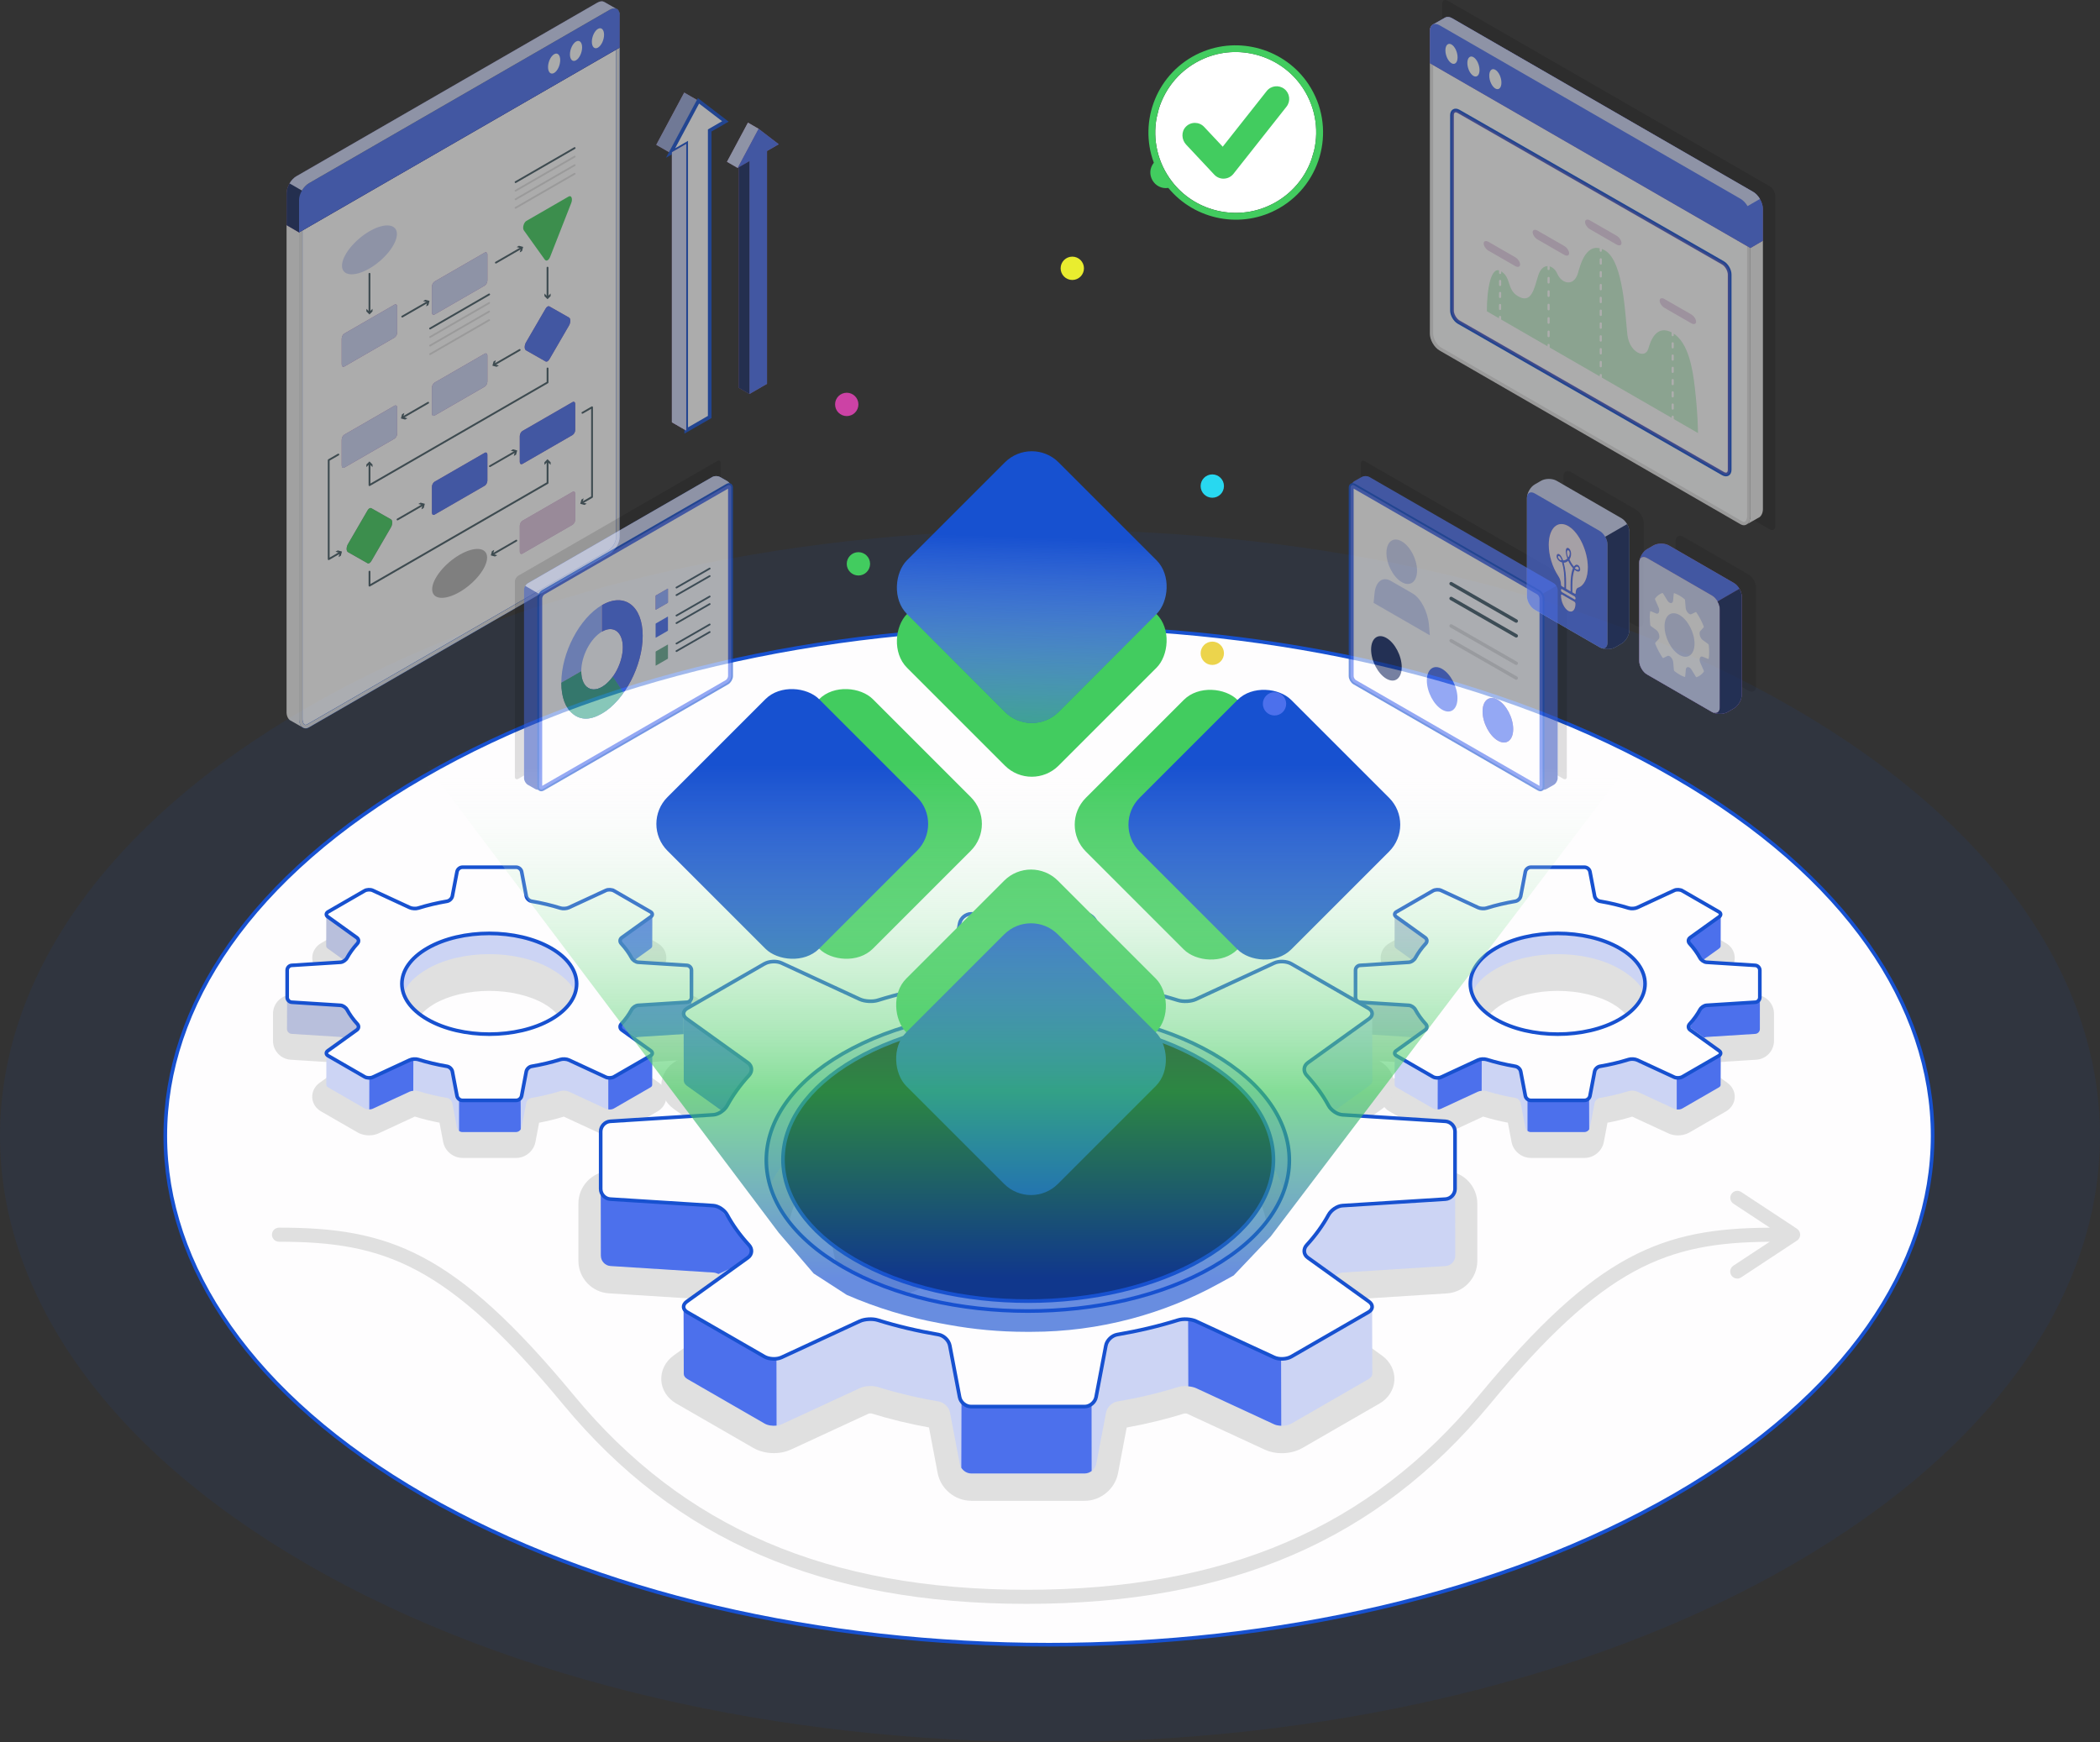 <svg width="540" height="448" viewBox="0 0 540 448" fill="none" xmlns="http://www.w3.org/2000/svg">
<rect x="0" y="0" width="540" height="448" fill="#333333" stroke="none"/>
<path d="M79.082 181.918C-26.361 242.786 -26.361 341.47 79.082 402.349C184.525 463.217 355.486 463.217 460.918 402.349C566.361 341.481 566.361 242.797 460.918 181.918C355.474 121.05 184.514 121.05 79.082 181.918Z" fill="#1751D0" fill-opacity="0.08"/>
<path d="M108.962 384.559C64.586 358.96 42.504 325.478 42.504 292.093C42.504 258.708 64.586 225.228 108.962 199.634L108.729 199.229L108.962 199.634C153.331 174.041 211.517 161.231 269.73 161.231C327.943 161.231 386.132 174.041 430.506 199.634C474.882 225.233 496.964 258.715 496.964 292.1C496.964 325.485 474.882 358.964 430.506 384.559C386.137 410.152 327.95 422.961 269.737 422.961C211.524 422.961 153.336 410.152 108.962 384.559Z" fill="#FEFDFE" stroke="#1751D0" stroke-width="0.933"/>
<path d="M393.63 297.771C391.257 297.771 389.127 296.016 388.688 293.683L387.744 288.718C385.549 288.298 383.419 287.766 381.391 287.15L372.077 291.462C371.348 291.798 370.507 291.975 369.629 291.975C368.872 291.975 367.751 291.844 366.667 291.219L357.259 285.796C355.933 285.031 355.092 283.706 355.017 282.24C354.942 280.775 355.643 279.366 356.895 278.47L362.118 274.718C361.781 274.242 361.454 273.756 361.165 273.262L349.486 272.524C346.927 272.356 344.927 270.228 344.927 267.671V260.689C344.927 258.132 346.927 256.004 349.486 255.836L361.165 255.099C361.454 254.604 361.781 254.119 362.118 253.643L356.904 249.891C355.652 248.995 354.952 247.585 355.027 246.12C355.101 244.655 355.942 243.329 357.269 242.555L366.667 237.132C367.751 236.507 368.882 236.376 369.638 236.376C370.507 236.376 371.357 236.553 372.077 236.889L381.391 241.201C383.419 240.576 385.549 240.053 387.744 239.633L388.688 234.668C389.127 232.335 391.257 230.58 393.63 230.58H407.457C409.83 230.58 411.96 232.335 412.399 234.668L413.343 239.633C415.538 240.053 417.668 240.576 419.696 241.201L429.01 236.889C429.739 236.553 430.58 236.376 431.449 236.376C432.205 236.376 433.327 236.507 434.42 237.132L443.828 242.555C445.164 243.32 445.995 244.655 446.07 246.12C446.145 247.585 445.444 248.995 444.201 249.891L438.979 253.643C439.315 254.119 439.642 254.604 439.932 255.099L451.61 255.836C454.17 255.995 456.169 258.132 456.169 260.689V267.671C456.169 270.228 454.17 272.366 451.61 272.524L439.932 273.262C439.642 273.756 439.315 274.242 438.979 274.718L444.192 278.47C445.444 279.366 446.145 280.775 446.07 282.24C445.995 283.706 445.154 285.031 443.828 285.806L434.429 291.228C433.345 291.854 432.215 291.984 431.458 291.984C430.589 291.984 429.739 291.807 429.02 291.471L419.705 287.159C417.678 287.784 415.548 288.307 413.352 288.727L412.409 293.692C411.96 296.026 409.839 297.78 407.466 297.78H393.639L393.63 297.771ZM400.553 254.819C395.256 254.819 390.127 256.023 386.474 258.132C383.437 259.877 381.7 262.08 381.7 264.161C381.7 266.243 383.437 268.445 386.474 270.191C390.117 272.291 395.256 273.504 400.553 273.504C405.85 273.504 410.979 272.3 414.632 270.191C417.668 268.445 419.406 266.243 419.406 264.161C419.406 262.08 417.668 259.877 414.632 258.132C410.988 256.032 405.85 254.819 400.553 254.819Z" fill="#E0E0E0"/>
<path d="M246.083 324.884C241.599 328.394 236.937 331.931 231.612 333.238C226.286 334.544 220.073 333.154 216.757 328.254C211.553 320.591 214.272 306.974 218.952 300.058C220.55 297.696 222.269 295.531 224.1 293.571C239.02 277.546 261.013 274.858 280.454 279.03C288.171 280.682 293.683 282.996 300.625 286.543C307.305 289.959 313.695 295.111 317.208 301.747C318.824 304.799 318.946 308.878 316.713 311.752C315.283 313.582 312.35 315.56 307.324 316.606C300.812 317.968 293.805 316.82 284.462 315.607C277.708 314.73 270.757 314.16 264.049 315.728C257.341 317.306 251.698 320.498 246.092 324.884H246.083Z" fill="#E0E0E0"/>
<path d="M249.699 385.943C245.569 385.943 241.888 382.891 241.113 378.84L238.88 367.09C233.76 366.166 228.781 364.952 224.072 363.487C224.035 363.487 223.96 363.478 223.857 363.478C223.642 363.478 223.474 363.506 223.39 363.524L203.378 372.783C202.089 373.38 200.585 373.698 199.015 373.698C197.091 373.698 195.204 373.222 193.699 372.354L173.837 360.902C171.586 359.604 170.165 357.364 170.044 354.919C169.923 352.474 171.109 350.103 173.22 348.591L185.805 339.547C184.469 337.82 183.273 336.038 182.255 334.227L156.581 332.603C152.181 332.323 148.734 328.655 148.734 324.25V309.503C148.734 305.098 152.181 301.42 156.591 301.15L182.264 299.526C183.292 297.715 184.478 295.932 185.814 294.206L173.23 285.162C171.118 283.64 169.932 281.279 170.053 278.834C170.175 276.388 171.595 274.158 173.846 272.851L193.709 261.399C195.213 260.531 197.1 260.055 199.025 260.055C200.594 260.055 202.098 260.372 203.388 260.97L223.399 270.228C223.483 270.247 223.652 270.275 223.867 270.275C223.969 270.275 224.044 270.275 224.081 270.266C228.781 268.8 233.76 267.587 238.889 266.663L241.122 254.912C241.888 250.861 245.579 247.819 249.708 247.819H278.913C283.042 247.819 286.733 250.871 287.499 254.922L289.732 266.672C294.861 267.606 299.831 268.81 304.54 270.275C304.577 270.275 304.652 270.284 304.754 270.284C304.969 270.284 305.137 270.256 305.222 270.238L325.233 260.979C326.523 260.382 328.027 260.064 329.596 260.064C331.521 260.064 333.408 260.54 334.912 261.408L354.774 272.86C357.026 274.158 358.446 276.398 358.568 278.843C358.689 281.288 357.502 283.659 355.391 285.171L342.807 294.215C344.143 295.942 345.338 297.724 346.357 299.535L372.03 301.159C376.431 301.439 379.878 305.107 379.878 309.522V324.268C379.878 328.683 376.431 332.351 372.03 332.622L346.357 334.246C345.329 336.056 344.143 337.839 342.797 339.566L355.382 348.61C357.493 350.131 358.68 352.492 358.558 354.938C358.437 357.383 357.017 359.614 354.765 360.92L334.903 372.372C333.399 373.24 331.511 373.716 329.587 373.716C328.017 373.716 326.513 373.399 325.224 372.802L305.212 363.543C305.128 363.524 304.96 363.496 304.745 363.496C304.642 363.496 304.568 363.496 304.53 363.506C299.822 364.971 294.851 366.184 289.722 367.108L287.489 378.868C286.714 382.91 283.033 385.962 278.904 385.962H249.699V385.943ZM219.625 294.411C208.778 300.664 202.799 308.644 202.799 316.867C202.799 325.09 208.778 333.07 219.625 339.323C231.471 346.155 247.335 349.916 264.301 349.916C281.267 349.916 297.14 346.155 308.977 339.323C319.824 333.07 325.803 325.09 325.803 316.867C325.803 308.644 319.824 300.664 308.977 294.411C297.131 287.579 281.267 283.818 264.301 283.818C247.335 283.818 231.462 287.579 219.625 294.411Z" fill="#E0E0E0"/>
<path d="M118.903 297.771C116.53 297.771 114.4 296.016 113.961 293.683L113.017 288.718C110.821 288.298 108.691 287.766 106.664 287.15L97.349 291.462C96.621 291.798 95.78 291.975 94.902 291.975C94.145 291.975 93.024 291.844 91.94 291.219L82.532 285.796C81.206 285.031 80.365 283.706 80.29 282.24C80.215 280.775 80.916 279.366 82.168 278.47L87.39 274.718C87.054 274.242 86.727 273.756 86.437 273.262L74.759 272.524C72.199 272.356 70.2 270.228 70.2 267.671V260.689C70.2 258.132 72.199 256.004 74.759 255.836L86.437 255.099C86.727 254.604 87.054 254.119 87.39 253.643L82.177 249.891C80.925 248.995 80.225 247.585 80.299 246.12C80.374 244.655 81.215 243.329 82.541 242.555L91.94 237.132C93.024 236.507 94.154 236.376 94.911 236.376C95.78 236.376 96.63 236.553 97.349 236.889L106.664 241.201C108.691 240.576 110.821 240.053 113.017 239.633L113.961 234.668C114.4 232.335 116.53 230.58 118.903 230.58H132.73C135.103 230.58 137.233 232.335 137.672 234.668L138.616 239.633C140.811 240.053 142.941 240.576 144.968 241.201L154.283 236.889C155.012 236.553 155.853 236.376 156.721 236.376C157.478 236.376 158.599 236.507 159.692 237.132L169.1 242.555C170.436 243.32 171.268 244.655 171.342 246.12C171.417 247.585 170.717 248.995 169.474 249.891L164.251 253.643C164.588 254.119 164.915 254.604 165.204 255.099L176.883 255.836C179.443 255.995 181.442 258.132 181.442 260.689V267.671C181.442 270.228 179.443 272.366 176.883 272.524L165.204 273.262C164.915 273.756 164.588 274.242 164.251 274.718L169.465 278.47C170.717 279.366 171.417 280.775 171.342 282.24C171.268 283.706 170.427 285.031 169.1 285.806L159.702 291.228C158.618 291.854 157.487 291.984 156.731 291.984C155.862 291.984 155.012 291.807 154.292 291.471L144.978 287.159C142.95 287.784 140.82 288.307 138.625 288.727L137.681 293.692C137.233 296.026 135.112 297.78 132.739 297.78H118.912L118.903 297.771ZM125.816 254.819C120.519 254.819 115.39 256.023 111.737 258.132C108.701 259.877 106.963 262.08 106.963 264.161C106.963 266.243 108.701 268.445 111.737 270.191C115.381 272.291 120.519 273.504 125.816 273.504C131.113 273.504 136.243 272.3 139.895 270.191C142.922 268.445 144.669 266.243 144.669 264.161C144.669 262.08 142.932 259.877 139.895 258.132C136.252 256.032 131.113 254.819 125.816 254.819Z" fill="#E0E0E0"/>
<path d="M442.016 234.5L432.608 229.077C432.048 228.751 431.113 228.713 430.525 228.984L420.995 233.399C420.407 233.669 419.435 233.725 418.819 233.529C416.446 232.792 413.96 232.204 411.419 231.775C410.784 231.663 410.158 231.075 410.037 230.44L408.841 224.168C408.719 223.533 408.093 223.02 407.449 223.02H393.622C392.977 223.02 392.351 223.533 392.23 224.168L391.034 230.44C390.912 231.075 390.296 231.672 389.66 231.775C387.119 232.204 384.634 232.792 382.261 233.529C381.644 233.725 380.663 233.669 380.084 233.399L370.555 228.984C369.966 228.713 369.032 228.751 368.471 229.077L359.073 234.5C358.783 234.668 358.634 234.901 358.634 235.135L358.615 243.273C358.615 243.497 358.737 243.721 358.989 243.908L363.314 247.016C362.987 247.259 362.604 247.436 362.249 247.455L349.721 248.248C349.076 248.285 348.553 248.845 348.553 249.499V254.819C348.553 254.819 348.553 254.819 348.553 254.828L348.534 264.619C348.534 265.263 349.058 265.823 349.702 265.869L362.231 266.663C362.595 266.691 362.987 266.868 363.314 267.12L359.017 270.209C358.765 270.387 358.643 270.611 358.643 270.835L358.624 278.983C358.624 279.216 358.774 279.449 359.063 279.617L368.462 285.04C369.023 285.367 369.957 285.404 370.545 285.133L380.075 280.719C380.663 280.448 381.635 280.392 382.252 280.588C384.625 281.325 387.11 281.913 389.651 282.343C390.286 282.455 390.912 283.043 391.034 283.677L392.23 289.949C392.351 290.584 392.977 291.097 393.622 291.097H407.449C408.093 291.097 408.719 290.584 408.841 289.949L410.037 283.677C410.158 283.043 410.775 282.445 411.41 282.343C413.951 281.913 416.436 281.325 418.809 280.588C419.426 280.392 420.407 280.448 420.986 280.719L430.515 285.133C431.104 285.404 432.038 285.367 432.599 285.04L441.997 279.617C442.278 279.449 442.427 279.225 442.437 278.992L442.455 270.825C442.455 270.601 442.334 270.377 442.081 270.2L437.756 267.092C438.083 266.849 438.466 266.672 438.821 266.653L451.349 265.86C451.994 265.823 452.517 265.263 452.517 264.609L452.536 256.499C452.536 256.499 452.536 256.48 452.536 256.461V249.48C452.536 248.836 452.013 248.276 451.368 248.229L438.84 247.436C438.475 247.408 438.083 247.231 437.756 246.979L442.053 243.889C442.306 243.712 442.427 243.488 442.427 243.264L442.446 235.116C442.446 234.873 442.296 234.649 442.007 234.481L442.016 234.5ZM378.543 255.593C379.215 253.344 381.224 251.141 384.662 249.163C393.435 244.104 407.663 244.104 416.436 249.163C419.65 251.02 421.752 253.064 422.696 255.155C421.948 257.721 419.865 260.176 416.436 262.155C407.663 267.213 393.435 267.213 384.662 262.155C381.43 260.288 379.393 258.001 378.543 255.593Z" fill="#CCD4F4"/>
<path opacity="0.1" d="M363.94 259.653C363.631 259.084 362.893 258.571 362.249 258.524L349.72 257.74C349.076 257.693 348.552 257.143 348.552 256.489V254.837L348.524 264.628C348.524 265.281 349.048 265.832 349.702 265.879L362.23 266.672C362.604 266.691 362.996 266.868 363.332 267.129L366.471 264.871C366.995 264.497 367.051 263.816 366.612 263.34C365.519 262.145 364.64 260.913 363.949 259.653H363.94ZM358.614 243.283C358.614 243.507 358.736 243.731 358.988 243.917L363.314 247.035C363.575 246.848 363.8 246.605 363.93 246.353C364.622 245.093 365.509 243.861 366.593 242.667C367.032 242.181 366.976 241.519 366.453 241.136L358.997 235.779C358.783 235.611 358.661 235.424 358.624 235.228L358.605 243.283H358.614Z" fill="black"/>
<path d="M452.535 256.648C452.451 257.217 451.965 257.693 451.377 257.731L438.848 258.524C438.643 258.524 438.419 258.599 438.222 258.692L434.485 264.161L438.213 266.849C438.419 266.756 438.624 266.681 438.83 266.672L451.358 265.879C452.012 265.841 452.535 265.281 452.535 264.637V256.648ZM442.464 235.135C442.464 235.209 442.454 235.293 442.417 235.377C442.398 235.461 442.342 235.545 442.268 235.62C442.212 235.676 442.165 235.723 442.099 235.769L434.644 241.127C434.579 241.173 434.513 241.229 434.467 241.285C434.345 241.425 434.261 241.584 434.233 241.743C434.214 241.845 434.205 241.948 434.224 242.06C434.224 242.116 434.242 242.172 434.261 242.219C434.308 242.377 434.392 242.517 434.513 242.648C434.569 242.704 434.607 242.76 434.653 242.816C435.681 243.955 436.522 245.14 437.176 246.335C437.316 246.577 437.522 246.811 437.765 247.007L442.071 243.917C442.314 243.731 442.445 243.507 442.445 243.292L442.464 235.135ZM442.464 270.919C442.436 271.133 442.286 271.339 442.025 271.497L432.617 276.92C432.234 277.144 431.664 277.237 431.159 277.172V285.311C431.654 285.367 432.215 285.292 432.598 285.059L441.997 279.636C442.286 279.468 442.436 279.253 442.436 279.02L442.464 270.919ZM381.027 272.365C380.681 272.403 380.345 272.477 380.084 272.589L370.554 277.004C370.311 277.125 370.012 277.181 369.704 277.181L369.685 285.311C369.994 285.292 370.293 285.255 370.535 285.143L380.065 280.728C380.326 280.616 380.663 280.541 380.999 280.513L381.018 272.365H381.027ZM408.625 282.361C408.363 282.725 407.924 282.987 407.467 282.977H393.63C393.322 282.977 393.023 282.865 392.789 282.679V290.827C393.023 291.013 393.313 291.125 393.621 291.125H407.439C407.934 291.125 408.392 290.836 408.653 290.425L408.625 282.352V282.361Z" fill="#4C70EC"/>
<path d="M430.533 228.984L421.004 233.399C420.415 233.669 419.444 233.725 418.827 233.529C416.454 232.792 413.969 232.204 411.428 231.775C410.793 231.663 410.167 231.075 410.045 230.44L408.849 224.168C408.728 223.533 408.102 223.02 407.457 223.02H393.63C392.986 223.02 392.36 223.533 392.238 224.168L391.042 230.44C390.921 231.075 390.304 231.672 389.669 231.775C387.128 232.204 384.643 232.792 382.27 233.529C381.653 233.725 380.672 233.669 380.093 233.399L370.564 228.984C369.975 228.713 369.041 228.751 368.48 229.077L359.081 234.5C358.521 234.827 358.493 235.396 359.016 235.769L366.471 241.127C366.995 241.509 367.051 242.181 366.612 242.657C365.519 243.843 364.64 245.084 363.949 246.344C363.641 246.913 362.903 247.427 362.258 247.464L349.73 248.257C349.085 248.295 348.562 248.855 348.562 249.508V256.489C348.562 257.133 349.085 257.693 349.73 257.74L362.258 258.533C362.903 258.571 363.641 259.084 363.949 259.653C364.64 260.913 365.519 262.155 366.612 263.34C367.051 263.816 367.004 264.488 366.471 264.871L359.016 270.228C358.493 270.611 358.521 271.171 359.081 271.497L368.48 276.92C369.041 277.247 369.975 277.284 370.564 277.013L380.093 272.599C380.681 272.328 381.653 272.272 382.27 272.468C384.643 273.205 387.128 273.793 389.669 274.223C390.304 274.335 390.93 274.923 391.042 275.557L392.238 281.829C392.36 282.464 392.986 282.977 393.63 282.977H407.457C408.102 282.977 408.728 282.464 408.849 281.829L410.045 275.557C410.167 274.923 410.783 274.325 411.419 274.223C413.96 273.793 416.445 273.205 418.818 272.468C419.434 272.272 420.415 272.328 420.995 272.599L430.524 277.013C431.113 277.284 432.047 277.247 432.607 276.92L442.006 271.497C442.567 271.171 442.595 270.601 442.071 270.228L434.616 264.871C434.093 264.488 434.037 263.816 434.476 263.34C435.569 262.155 436.447 260.913 437.139 259.653C437.447 259.084 438.185 258.571 438.83 258.533L451.358 257.74C452.003 257.703 452.526 257.143 452.526 256.489V249.508C452.526 248.864 452.003 248.304 451.358 248.257L438.83 247.464C438.185 247.427 437.447 246.913 437.139 246.344C436.447 245.084 435.569 243.843 434.476 242.657C434.037 242.181 434.084 241.509 434.616 241.127L442.071 235.769C442.595 235.387 442.567 234.827 442.006 234.5L432.598 229.077C432.038 228.751 431.103 228.713 430.515 228.984H430.533ZM416.435 243.833C425.208 248.892 425.208 257.096 416.435 262.155C407.663 267.213 393.434 267.213 384.661 262.155C375.889 257.096 375.889 248.892 384.661 243.833C393.434 238.775 407.663 238.775 416.435 243.833Z" fill="#FEFDFE" stroke="#1751D0" stroke-width="0.933" stroke-miterlimit="10"/>
<path d="M167.288 234.5L157.88 229.077C157.319 228.751 156.385 228.713 155.796 228.984L146.267 233.399C145.678 233.669 144.707 233.725 144.09 233.529C141.717 232.792 139.232 232.204 136.691 231.775C136.056 231.663 135.43 231.075 135.318 230.44L134.122 224.168C134 223.533 133.374 223.02 132.73 223.02H118.903C118.258 223.02 117.632 223.533 117.511 224.168L116.315 230.44C116.193 231.075 115.577 231.672 114.941 231.775C112.4 232.204 109.915 232.792 107.542 233.529C106.925 233.725 105.944 233.669 105.365 233.399L95.836 228.984C95.247 228.713 94.313 228.751 93.752 229.077L84.354 234.5C84.064 234.668 83.915 234.901 83.915 235.135L83.896 243.273C83.896 243.497 84.017 243.721 84.27 243.908L88.595 247.016C88.268 247.259 87.885 247.436 87.53 247.455L75.002 248.248C74.357 248.285 73.834 248.845 73.834 249.499V254.819C73.834 254.819 73.834 254.819 73.834 254.828L73.815 264.619C73.815 265.263 74.339 265.823 74.983 265.869L87.512 266.663C87.876 266.691 88.268 266.868 88.595 267.12L84.298 270.209C84.046 270.387 83.924 270.611 83.924 270.835L83.905 278.983C83.905 279.216 84.055 279.449 84.344 279.617L93.743 285.04C94.304 285.367 95.238 285.404 95.826 285.133L105.356 280.719C105.944 280.448 106.916 280.392 107.533 280.588C109.906 281.325 112.391 281.913 114.932 282.343C115.567 282.455 116.193 283.043 116.305 283.677L117.501 289.949C117.623 290.584 118.249 291.097 118.893 291.097H132.72C133.365 291.097 133.991 290.584 134.112 289.949L135.308 283.677C135.43 283.043 136.046 282.445 136.682 282.343C139.223 281.913 141.708 281.325 144.081 280.588C144.697 280.392 145.669 280.448 146.258 280.719L155.787 285.133C156.376 285.404 157.31 285.367 157.87 285.04L167.269 279.617C167.549 279.449 167.699 279.225 167.708 278.992L167.727 270.825C167.727 270.601 167.605 270.377 167.353 270.2L163.028 267.092C163.355 266.849 163.738 266.672 164.093 266.653L176.621 265.86C177.266 265.823 177.789 265.263 177.789 264.609L177.807 256.499C177.807 256.499 177.807 256.48 177.807 256.461V249.48C177.807 248.836 177.284 248.276 176.64 248.229L164.111 247.436C163.747 247.408 163.355 247.231 163.028 246.979L167.325 243.889C167.577 243.712 167.699 243.488 167.699 243.264L167.718 235.116C167.718 234.873 167.568 234.649 167.278 234.481L167.288 234.5ZM103.805 255.593C104.478 253.344 106.486 251.141 109.924 249.163C118.697 244.104 132.926 244.104 141.698 249.163C144.912 251.02 147.014 253.064 147.958 255.155C147.211 257.721 145.127 260.176 141.698 262.155C132.926 267.213 118.697 267.213 109.924 262.155C106.692 260.288 104.655 258.001 103.805 255.593Z" fill="#CCD4F4"/>
<path opacity="0.1" d="M89.212 259.653C88.904 259.084 88.166 258.571 87.521 258.524L74.993 257.74C74.348 257.693 73.825 257.143 73.825 256.489V254.837L73.797 264.628C73.797 265.281 74.32 265.832 74.974 265.879L87.502 266.672C87.876 266.691 88.269 266.868 88.605 267.129L91.744 264.871C92.267 264.497 92.323 263.816 91.884 263.34C90.791 262.145 89.913 260.913 89.221 259.653H89.212ZM83.877 243.283C83.877 243.507 83.999 243.731 84.251 243.917L88.577 247.035C88.838 246.848 89.063 246.605 89.193 246.353C89.885 245.093 90.772 243.861 91.856 242.667C92.295 242.181 92.239 241.519 91.716 241.136L84.26 235.779C84.046 235.611 83.924 235.424 83.887 235.228L83.868 243.283H83.877Z" fill="black"/>
<path d="M177.808 256.648C177.724 257.217 177.238 257.693 176.649 257.731L164.121 258.524C163.915 258.524 163.691 258.599 163.495 258.692L159.477 264.059L163.485 266.849C163.691 266.756 163.897 266.681 164.102 266.672L176.63 265.879C177.284 265.841 177.808 265.281 177.808 264.637V256.648ZM167.727 235.135C167.727 235.209 167.718 235.293 167.68 235.377C167.662 235.461 167.606 235.545 167.531 235.62C167.475 235.676 167.428 235.723 167.363 235.769L159.907 241.127C159.842 241.173 159.776 241.229 159.73 241.285C159.608 241.425 159.524 241.584 159.496 241.743C159.477 241.845 159.468 241.948 159.487 242.06C159.487 242.116 159.506 242.172 159.524 242.219C159.571 242.377 159.655 242.517 159.776 242.648C159.832 242.704 159.87 242.76 159.917 242.816C160.944 243.955 161.785 245.14 162.439 246.335C162.579 246.577 162.785 246.811 163.028 247.007L167.335 243.917C167.577 243.731 167.708 243.507 167.708 243.292L167.727 235.135ZM167.727 270.919C167.699 271.133 167.549 271.339 167.288 271.497L157.88 276.92C157.497 277.144 156.927 277.237 156.422 277.172V285.311C156.918 285.367 157.478 285.292 157.861 285.059L167.26 279.636C167.549 279.468 167.699 279.253 167.699 279.02L167.727 270.919ZM106.3 272.365C105.954 272.403 105.618 272.477 105.356 272.589L95.827 277.004C95.584 277.125 95.285 277.181 94.976 277.181L94.958 285.311C95.266 285.292 95.565 285.255 95.808 285.143L105.337 280.728C105.599 280.616 105.935 280.541 106.272 280.513L106.29 272.365H106.3ZM133.888 282.361C133.627 282.725 133.188 282.987 132.73 282.977H118.893C118.585 282.977 118.286 282.865 118.043 282.679V290.827C118.277 291.013 118.566 291.125 118.875 291.125H132.692C133.188 291.125 133.645 290.836 133.907 290.425L133.879 282.352L133.888 282.361Z" fill="#4C70EC"/>
<path d="M155.806 228.984L146.276 233.399C145.688 233.669 144.716 233.725 144.1 233.529C141.727 232.792 139.241 232.204 136.7 231.775C136.065 231.663 135.439 231.075 135.327 230.44L134.131 224.168C134.01 223.533 133.384 223.02 132.739 223.02H118.912C118.267 223.02 117.641 223.533 117.52 224.168L116.324 230.44C116.203 231.075 115.586 231.672 114.951 231.775C112.41 232.204 109.924 232.792 107.551 233.529C106.935 233.725 105.954 233.669 105.375 233.399L95.845 228.984C95.257 228.713 94.322 228.751 93.762 229.077L84.363 234.5C83.803 234.827 83.775 235.396 84.298 235.769L91.753 241.127C92.276 241.509 92.332 242.181 91.893 242.657C90.8 243.843 89.922 245.084 89.231 246.344C88.922 246.913 88.184 247.427 87.54 247.464L75.011 248.257C74.367 248.295 73.844 248.855 73.844 249.508V256.489C73.844 257.133 74.367 257.693 75.011 257.74L87.54 258.533C88.184 258.571 88.922 259.084 89.231 259.653C89.922 260.913 90.8 262.155 91.893 263.34C92.332 263.816 92.286 264.488 91.753 264.871L84.298 270.228C83.775 270.611 83.803 271.171 84.363 271.497L93.762 276.92C94.322 277.247 95.257 277.284 95.845 277.013L105.375 272.599C105.963 272.328 106.935 272.272 107.551 272.468C109.924 273.205 112.41 273.793 114.951 274.223C115.586 274.335 116.212 274.923 116.324 275.557L117.52 281.829C117.641 282.464 118.267 282.977 118.912 282.977H132.739C133.384 282.977 134.01 282.464 134.131 281.829L135.327 275.557C135.448 274.923 136.065 274.325 136.7 274.223C139.241 273.793 141.727 273.205 144.1 272.468C144.716 272.272 145.697 272.328 146.276 272.599L155.806 277.013C156.394 277.284 157.329 277.247 157.889 276.92L167.288 271.497C167.848 271.171 167.876 270.601 167.353 270.228L159.898 264.871C159.375 264.488 159.319 263.816 159.758 263.34C160.851 262.155 161.729 260.913 162.42 259.653C162.729 259.084 163.467 258.571 164.111 258.533L176.64 257.74C177.284 257.703 177.808 257.143 177.808 256.489V249.508C177.808 248.864 177.284 248.304 176.64 248.257L164.111 247.464C163.467 247.427 162.729 246.913 162.42 246.344C161.738 245.084 160.851 243.843 159.758 242.657C159.319 242.181 159.365 241.509 159.898 241.127L167.353 235.769C167.876 235.387 167.848 234.827 167.288 234.5L157.88 229.077C157.319 228.751 156.385 228.713 155.796 228.984H155.806ZM141.699 243.833C150.471 248.892 150.471 257.096 141.699 262.155C132.926 267.213 118.697 267.213 109.924 262.155C101.152 257.096 101.152 248.892 109.924 243.833C118.697 238.775 132.926 238.775 141.699 243.833Z" fill="#FEFDFE" stroke="#1751D0" stroke-width="0.933" stroke-miterlimit="10"/>
<path d="M175.78 260.653L175.827 277.873C175.827 278.33 176.089 278.806 176.612 279.189L185.702 285.722C185.002 286.254 184.179 286.646 183.404 286.693L156.936 288.364C155.572 288.448 154.461 289.633 154.461 290.996V305.742C154.461 305.742 154.47 305.789 154.47 305.817L154.507 322.944C154.507 324.306 155.619 325.492 156.983 325.576L183.451 327.246C184.207 327.293 185.011 327.666 185.702 328.18L176.565 334.75C176.033 335.133 175.78 335.6 175.78 336.066L175.827 353.314C175.846 353.809 176.154 354.285 176.752 354.63L196.614 366.082C197.801 366.764 199.763 366.857 201.005 366.278L221.139 356.964C222.381 356.385 224.436 356.282 225.744 356.693C230.761 358.261 236.003 359.493 241.375 360.408C242.72 360.641 244.028 361.892 244.28 363.236L246.803 376.489C247.055 377.833 248.372 378.925 249.745 378.925H278.95C280.314 378.925 281.632 377.833 281.893 376.489L284.416 363.236C284.668 361.892 285.976 360.641 287.331 360.408C292.703 359.493 297.944 358.261 302.961 356.693C304.269 356.282 306.324 356.394 307.567 356.973L327.7 366.288C328.942 366.866 330.904 366.773 332.091 366.092L351.953 354.64C352.57 354.285 352.869 353.8 352.878 353.296L352.831 336.085C352.831 335.618 352.579 335.142 352.047 334.76L342.966 328.226C343.666 327.694 344.488 327.302 345.264 327.256L371.731 325.585C373.095 325.501 374.207 324.316 374.207 322.953L374.17 302.27C374.17 302.27 374.17 302.252 374.17 302.242V291.005C374.17 289.633 373.058 288.457 371.694 288.373L345.226 286.702C344.47 286.656 343.666 286.282 342.975 285.769L352.112 279.198C352.654 278.816 352.906 278.33 352.897 277.864L352.85 260.672C352.85 260.168 352.542 259.673 351.925 259.318L332.063 247.866C330.876 247.185 328.905 247.091 327.672 247.67L307.539 256.985C306.296 257.564 304.241 257.666 302.933 257.256C297.916 255.688 292.675 254.456 287.312 253.541C285.967 253.317 284.659 252.057 284.406 250.713L281.884 237.459C281.632 236.115 280.314 235.023 278.941 235.023H249.736C248.372 235.023 247.055 236.115 246.793 237.459L244.271 250.713C244.018 252.057 242.711 253.307 241.365 253.541C235.993 254.456 230.752 255.688 225.735 257.256C224.427 257.666 222.372 257.554 221.129 256.985L200.996 247.67C199.753 247.091 197.782 247.185 196.605 247.866L176.743 259.318C176.135 259.673 175.827 260.158 175.818 260.662L175.78 260.653ZM311.845 325.8C285.584 340.948 243.009 340.948 216.748 325.8C206.48 319.873 200.249 312.509 198.006 304.837C200.847 298.584 207.125 292.47 216.757 286.908C243.019 271.76 285.593 271.76 311.855 286.908C322.132 292.834 328.148 299.424 330.166 306.162C327.625 313.358 321.524 320.218 311.845 325.8Z" fill="#CCD4F4"/>
<path d="M154.517 322.962C154.517 324.315 155.619 325.491 156.992 325.575L183.46 327.255C183.88 327.283 184.329 327.432 184.758 327.628L195.446 322.626L184.721 310.408C184.291 310.203 183.824 310.072 183.385 310.054L156.927 308.383C155.684 308.29 154.657 307.291 154.479 306.087L154.507 322.952L154.517 322.962ZM175.818 277.9H175.836C175.836 278.348 176.098 278.815 176.621 279.216L185.73 285.74C186.253 285.33 186.692 284.826 186.982 284.322C188.374 281.783 190.149 279.282 192.317 276.883C192.41 276.762 192.494 276.65 192.606 276.538C192.849 276.258 193.036 275.95 193.139 275.623C193.167 275.52 193.195 275.408 193.214 275.287C193.242 275.063 193.232 274.848 193.195 274.624C193.129 274.279 192.961 273.952 192.7 273.654C192.606 273.532 192.466 273.402 192.326 273.308L176.584 261.996C176.434 261.903 176.332 261.8 176.229 261.688C176.07 261.53 175.948 261.352 175.911 261.175C175.827 260.998 175.79 260.811 175.808 260.652H175.79L175.827 277.9H175.818ZM175.827 353.332C175.836 353.818 176.154 354.294 176.761 354.639L196.614 366.091C197.427 366.567 198.614 366.735 199.688 366.614L199.66 349.431C198.585 349.562 197.399 349.366 196.577 348.89L176.705 337.447C176.154 337.111 175.836 336.691 175.78 336.224L175.827 353.323V353.332ZM305.567 356.515C306.277 356.58 306.997 356.73 307.538 356.972L327.662 366.296C328.185 366.539 328.821 366.623 329.465 366.651L329.419 349.478C328.765 349.478 328.129 349.347 327.625 349.095L307.501 339.771C306.95 339.528 306.258 339.37 305.52 339.295L305.567 356.506V356.515ZM247.195 377.459C247.737 378.318 248.718 378.924 249.755 378.924H278.941C279.585 378.915 280.193 378.682 280.707 378.29L280.688 361.079C280.183 361.48 279.548 361.714 278.903 361.723H249.689C248.727 361.723 247.802 361.182 247.242 360.407L247.195 377.45V377.459Z" fill="#4C70EC"/>
<path d="M196.568 247.856L176.705 259.308C175.519 259.989 175.463 261.194 176.575 261.996L192.317 273.308C193.429 274.111 193.531 275.53 192.606 276.538C190.308 279.048 188.44 281.662 186.982 284.322C186.328 285.526 184.777 286.608 183.404 286.692L156.936 288.363C155.572 288.447 154.461 289.632 154.461 290.995V305.742C154.461 307.104 155.563 308.29 156.936 308.374L183.404 310.044C184.768 310.128 186.328 311.22 186.982 312.415C188.43 315.084 190.299 317.688 192.606 320.199C193.531 321.207 193.429 322.626 192.317 323.428L176.575 334.74C175.463 335.543 175.528 336.738 176.705 337.428L196.568 348.88C197.754 349.562 199.716 349.655 200.959 349.076L221.092 339.762C222.334 339.183 224.39 339.08 225.698 339.491C230.715 341.059 235.956 342.291 241.328 343.206C242.673 343.439 243.981 344.69 244.233 346.034L246.756 359.287C247.008 360.631 248.325 361.723 249.699 361.723H278.904C280.268 361.723 281.585 360.631 281.846 359.287L284.369 346.034C284.621 344.69 285.929 343.439 287.284 343.206C292.656 342.291 297.897 341.059 302.914 339.491C304.222 339.08 306.277 339.192 307.52 339.762L327.653 349.076C328.896 349.655 330.867 349.562 332.044 348.88L351.906 337.428C353.093 336.747 353.149 335.543 352.037 334.74L336.295 323.428C335.183 322.626 335.08 321.207 336.005 320.199C338.304 317.688 340.172 315.084 341.63 312.415C342.284 311.211 343.844 310.128 345.208 310.044L371.675 308.374C373.039 308.29 374.151 307.114 374.151 305.742V290.995C374.151 289.632 373.039 288.447 371.675 288.363L345.208 286.692C343.844 286.608 342.284 285.526 341.63 284.322C340.181 281.652 338.304 279.048 336.005 276.538C335.08 275.53 335.183 274.111 336.295 273.308L352.037 261.996C353.149 261.194 353.093 259.999 351.906 259.308L332.044 247.856C330.858 247.175 328.896 247.081 327.653 247.66L307.52 256.975C306.277 257.553 304.222 257.656 302.914 257.245C297.897 255.677 292.656 254.446 287.293 253.531C285.948 253.298 284.64 252.047 284.388 250.703L281.865 237.449C281.613 236.105 280.296 235.013 278.922 235.013H249.717C248.353 235.013 247.036 236.105 246.775 237.449L244.252 250.703C244 252.047 242.692 253.298 241.347 253.531C235.975 254.446 230.733 255.677 225.716 257.245C224.408 257.656 222.353 257.544 221.111 256.975L200.977 247.66C199.735 247.081 197.763 247.175 196.586 247.856H196.568ZM311.845 270.947C338.107 286.095 338.107 310.651 311.845 325.799C285.584 340.947 243.009 340.947 216.748 325.799C190.486 310.651 190.486 286.095 216.748 270.947C243.009 255.799 285.584 255.799 311.845 270.947Z" fill="#AB6CAD"/>
<path d="M196.568 247.856L176.705 259.308C175.519 259.989 175.463 261.194 176.575 261.996L192.317 273.308C193.429 274.111 193.531 275.53 192.606 276.538C190.308 279.048 188.44 281.662 186.982 284.322C186.328 285.526 184.777 286.608 183.404 286.692L156.936 288.363C155.572 288.447 154.461 289.632 154.461 290.995V305.742C154.461 307.104 155.563 308.29 156.936 308.374L183.404 310.044C184.768 310.128 186.328 311.22 186.982 312.415C188.43 315.084 190.299 317.688 192.606 320.199C193.531 321.207 193.429 322.626 192.317 323.428L176.575 334.74C175.463 335.543 175.528 336.738 176.705 337.428L196.568 348.88C197.754 349.562 199.716 349.655 200.959 349.076L221.092 339.762C222.334 339.183 224.39 339.08 225.698 339.491C230.715 341.059 235.956 342.291 241.328 343.206C242.673 343.439 243.981 344.69 244.233 346.034L246.756 359.287C247.008 360.631 248.325 361.723 249.699 361.723H278.904C280.268 361.723 281.585 360.631 281.846 359.287L284.369 346.034C284.621 344.69 285.929 343.439 287.284 343.206C292.656 342.291 297.897 341.059 302.914 339.491C304.222 339.08 306.277 339.192 307.52 339.762L327.653 349.076C328.896 349.655 330.867 349.562 332.044 348.88L351.906 337.428C353.093 336.747 353.149 335.543 352.037 334.74L336.295 323.428C335.183 322.626 335.08 321.207 336.005 320.199C338.304 317.688 340.172 315.084 341.63 312.415C342.284 311.211 343.844 310.128 345.208 310.044L371.675 308.374C373.039 308.29 374.151 307.114 374.151 305.742V290.995C374.151 289.632 373.039 288.447 371.675 288.363L345.208 286.692C343.844 286.608 342.284 285.526 341.63 284.322C340.181 281.652 338.304 279.048 336.005 276.538C335.08 275.53 335.183 274.111 336.295 273.308L352.037 261.996C353.149 261.194 353.093 259.999 351.906 259.308L332.044 247.856C330.858 247.175 328.896 247.081 327.653 247.66L307.52 256.975C306.277 257.553 304.222 257.656 302.914 257.245C297.897 255.677 292.656 254.446 287.293 253.531C285.948 253.298 284.64 252.047 284.388 250.703L281.865 237.449C281.613 236.105 280.296 235.013 278.922 235.013H249.717C248.353 235.013 247.036 236.105 246.775 237.449L244.252 250.703C244 252.047 242.692 253.298 241.347 253.531C235.975 254.446 230.733 255.677 225.716 257.245C224.408 257.656 222.353 257.544 221.111 256.975L200.977 247.66C199.735 247.081 197.763 247.175 196.586 247.856H196.568ZM311.845 270.947C338.107 286.095 338.107 310.651 311.845 325.799C285.584 340.947 243.009 340.947 216.748 325.799C190.486 310.651 190.486 286.095 216.748 270.947C243.009 255.799 285.584 255.799 311.845 270.947Z" fill="#FEFDFE" stroke="#1751D0" stroke-width="0.933" stroke-miterlimit="10"/>
<path d="M219.707 272.535L219.707 272.535C232.023 265.387 248.196 261.8 264.394 261.8C280.592 261.8 296.765 265.387 309.082 272.535C321.402 279.685 327.457 288.991 327.457 298.201C327.457 307.412 321.402 316.717 309.082 323.866L309.316 324.269L309.082 323.866C296.766 331.013 280.594 334.6 264.396 334.6C248.198 334.6 232.024 331.013 219.707 323.866C207.388 316.715 201.332 307.41 201.332 298.199C201.332 288.989 207.388 279.684 219.707 272.535Z" fill="#03060E" stroke="#1751D0" stroke-width="0.933"/>
<path d="M462.111 316.008L447.733 306.535C446.901 305.984 445.78 306.217 445.229 307.048C444.678 307.879 444.911 308.999 445.743 309.549L455.104 315.719C427.431 315.877 410.661 322.177 380.307 358.867C352.093 392.962 315.124 408.838 263.955 408.838C212.786 408.838 175.808 392.962 147.603 358.867C116.857 321.711 100.059 315.709 71.741 315.709C70.742 315.709 69.929 316.521 69.929 317.52C69.929 318.519 70.742 319.331 71.741 319.331C98.853 319.331 114.997 325.145 144.81 361.172C173.762 396.163 211.618 412.459 263.946 412.459C316.274 412.459 354.139 396.163 383.082 361.172C412.493 325.631 428.609 319.499 455.067 319.34L445.724 325.491C444.893 326.041 444.659 327.161 445.21 327.992C445.556 328.515 446.135 328.804 446.724 328.804C447.069 328.804 447.415 328.711 447.714 328.505L462.092 319.032C462.597 318.696 462.905 318.127 462.905 317.52C462.905 316.913 462.597 316.344 462.092 316.008H462.111Z" fill="#E0E0E0"/>
<g opacity="0.6">
<path d="M78.58 186.872C78.776 186.872 78.982 186.807 79.197 186.685L156.6 141.997C157.843 141.279 158.898 139.468 158.898 138.031V3.938C158.898 3.08 158.534 2.576 157.936 2.576C157.665 2.576 157.347 2.678 157.03 2.865L79.617 47.506C78.375 48.225 77.319 50.045 77.319 51.482V184.968C77.319 185.5 77.469 186.004 77.721 186.368C77.889 186.601 78.169 186.881 78.58 186.881V186.872Z" fill="#FEFDFE" stroke="#1751D0" stroke-width="0.933" stroke-miterlimit="10"/>
<path d="M74.75 185.323C75.021 185.463 76.973 186.573 77.824 187.068C77.244 186.657 76.945 185.957 76.899 184.968V59.677L73.685 57.801V183.157C73.685 184.128 74.105 184.996 74.74 185.332L74.75 185.323Z" fill="#EBEBEB"/>
<path d="M157.936 2.996C158.403 2.996 158.478 3.584 158.478 3.938V138.031C158.478 139.337 157.525 140.98 156.395 141.633L78.982 186.321C78.833 186.405 78.702 186.452 78.58 186.452C78.132 186.452 77.749 185.752 77.749 184.959V51.482C77.749 50.176 78.702 48.524 79.832 47.88L157.235 3.229C157.562 3.042 157.796 3.005 157.936 3.005M157.936 2.156C157.6 2.156 157.217 2.268 156.815 2.501L79.403 47.142C78.02 47.945 76.899 49.886 76.899 51.482V184.968C76.899 186.228 77.599 187.301 78.58 187.301C78.842 187.301 79.122 187.227 79.412 187.059L156.815 142.371C158.198 141.577 159.328 139.636 159.328 138.04V3.938C159.328 2.809 158.768 2.146 157.936 2.146V2.156Z" fill="#E0E0E0"/>
<path d="M159.319 3.892V12.245L76.899 59.771L73.695 57.904V49.663C73.695 48.86 73.994 47.955 74.461 47.162C74.909 46.387 75.535 45.724 76.208 45.332L153.611 0.681C154.33 0.271 154.966 0.261 155.442 0.532C155.9 0.812 158.096 2.063 158.544 2.287C158.609 2.324 158.684 2.361 158.731 2.417C158.796 2.474 158.871 2.539 158.927 2.614C158.992 2.688 159.039 2.772 159.086 2.865C159.142 2.959 159.179 3.052 159.207 3.174C159.245 3.276 159.273 3.397 159.282 3.519V3.538C159.301 3.65 159.31 3.761 159.31 3.892H159.319Z" fill="#AB6CAD"/>
<path d="M159.319 3.892V12.245L76.899 59.771L73.695 57.904V49.663C73.695 48.86 73.994 47.955 74.461 47.162C74.909 46.387 75.535 45.724 76.208 45.332L153.611 0.681C154.33 0.271 154.966 0.261 155.442 0.532C155.9 0.812 158.096 2.063 158.544 2.287C158.609 2.324 158.684 2.361 158.731 2.417C158.796 2.474 158.871 2.539 158.927 2.614C158.992 2.688 159.039 2.772 159.086 2.865C159.142 2.959 159.179 3.052 159.207 3.174C159.245 3.276 159.273 3.397 159.282 3.519V3.538C159.301 3.65 159.31 3.761 159.31 3.892H159.319Z" fill="#1A2D63"/>
<path d="M159.319 3.892V12.245L76.899 59.77V51.482C76.899 50.978 77.001 50.456 77.207 49.933C77.235 49.849 77.272 49.756 77.31 49.672C77.412 49.448 77.525 49.214 77.655 48.99C78.113 48.206 78.73 47.525 79.412 47.142L156.815 2.501C157.581 2.053 158.272 2.062 158.74 2.426C158.805 2.482 158.88 2.548 158.936 2.622C159.001 2.697 159.048 2.781 159.095 2.874C159.151 2.968 159.188 3.061 159.216 3.182C159.253 3.285 159.281 3.406 159.291 3.528V3.546C159.309 3.658 159.319 3.77 159.319 3.901V3.892Z" fill="#4C70EC"/>
<path d="M142.493 13.944C141.624 14.438 140.923 15.922 140.923 17.257C140.923 18.592 141.624 19.264 142.493 18.76C143.362 18.265 144.053 16.781 144.053 15.446C144.053 14.112 143.352 13.44 142.493 13.944Z" fill="#FAFBFB"/>
<path d="M148.126 10.686C147.258 11.181 146.557 12.665 146.557 14C146.557 15.334 147.258 16.006 148.126 15.502C148.986 15.008 149.687 13.524 149.687 12.189C149.687 10.854 148.986 10.182 148.126 10.686Z" fill="#FAFBFB"/>
<path d="M153.76 7.429C152.891 7.924 152.19 9.408 152.19 10.742C152.19 12.077 152.891 12.749 153.76 12.245C154.629 11.75 155.33 10.266 155.33 8.932C155.33 7.597 154.629 6.925 153.76 7.429Z" fill="#FAFBFB"/>
<path d="M156.815 2.492L79.403 47.142C78.721 47.544 78.085 48.225 77.637 49L74.451 47.161C74.899 46.386 75.516 45.724 76.198 45.332L153.61 0.681C154.33 0.261 154.965 0.252 155.432 0.532C155.881 0.812 157.964 1.988 158.487 2.277C158.048 2.062 157.45 2.128 156.806 2.501L156.815 2.492Z" fill="#CCD4F4"/>
<path d="M95.004 80.574C94.874 80.574 94.771 80.472 94.771 80.341V70.41C94.771 70.28 94.874 70.177 95.004 70.177C95.135 70.177 95.238 70.28 95.238 70.41V80.341C95.238 80.472 95.135 80.574 95.004 80.574Z" fill="#455B64"/>
<path d="M94.21 79.408L95.005 80.201L95.789 79.408V80.08L95.005 80.873L94.21 80.08V79.408Z" fill="#455B64"/>
<path d="M103.441 81.657C103.357 81.657 103.282 81.62 103.235 81.536C103.17 81.424 103.207 81.284 103.319 81.218L109.869 77.448C109.981 77.382 110.121 77.42 110.186 77.532C110.252 77.644 110.214 77.784 110.102 77.849L103.553 81.62C103.553 81.62 103.478 81.648 103.441 81.648V81.657Z" fill="#455B64"/>
<path d="M109.579 78.801L109.869 77.719L108.785 77.429L109.364 77.093L110.448 77.382L110.158 78.465L109.579 78.801Z" fill="#455B64"/>
<path d="M102.226 133.831C102.142 133.831 102.067 133.793 102.021 133.709C101.955 133.597 101.993 133.457 102.105 133.392L108.654 129.612C108.766 129.547 108.906 129.584 108.972 129.696C109.037 129.808 109 129.948 108.887 130.013L102.338 133.793C102.338 133.793 102.264 133.821 102.226 133.821V133.831Z" fill="#455B64"/>
<path d="M108.364 130.975L108.654 129.892L107.57 129.603L108.159 129.267L109.243 129.556L108.953 130.639L108.364 130.975Z" fill="#455B64"/>
<path d="M125.984 120.129C125.9 120.129 125.825 120.092 125.779 120.008C125.713 119.896 125.751 119.756 125.863 119.691L132.412 115.911C132.524 115.845 132.664 115.883 132.73 115.995C132.795 116.107 132.758 116.247 132.646 116.312L126.096 120.083C126.096 120.083 126.022 120.111 125.984 120.111V120.129Z" fill="#455B64"/>
<path d="M132.122 117.264L132.412 116.181L131.328 115.892L131.917 115.556L133 115.845L132.701 116.928L132.122 117.264Z" fill="#455B64"/>
<path d="M127.517 67.778C127.432 67.778 127.358 67.741 127.311 67.657C127.246 67.545 127.283 67.405 127.395 67.34L133.944 63.56C134.056 63.494 134.196 63.532 134.262 63.644C134.327 63.756 134.29 63.896 134.178 63.961L127.629 67.741C127.629 67.741 127.554 67.769 127.517 67.769V67.778Z" fill="#455B64"/>
<path d="M133.645 64.913L133.935 63.83L132.861 63.541L133.44 63.205L134.524 63.494L134.234 64.577L133.645 64.913Z" fill="#455B64"/>
<path d="M127.087 94.014C127.003 94.014 126.928 93.977 126.881 93.893C126.816 93.781 126.853 93.641 126.965 93.576L133.514 89.796C133.626 89.731 133.767 89.768 133.832 89.88C133.897 89.992 133.86 90.132 133.748 90.197L127.199 93.977C127.199 93.977 127.124 94.005 127.087 94.005V94.014Z" fill="#455B64"/>
<path d="M127.498 92.624L127.199 93.707L128.283 93.996L127.703 94.332L126.62 94.043L126.909 92.969L127.498 92.624Z" fill="#455B64"/>
<path d="M126.666 142.8C126.582 142.8 126.507 142.763 126.461 142.679C126.395 142.567 126.433 142.427 126.545 142.361L132.655 138.833C132.767 138.768 132.907 138.805 132.972 138.917C133.038 139.029 133 139.169 132.888 139.235L126.778 142.763C126.778 142.763 126.704 142.791 126.666 142.791V142.8Z" fill="#455B64"/>
<path d="M127.078 141.409L126.788 142.492L127.872 142.781L127.283 143.117L126.209 142.828L126.498 141.745L127.078 141.409Z" fill="#455B64"/>
<path d="M103.553 107.585C103.469 107.585 103.394 107.548 103.347 107.464C103.282 107.352 103.319 107.212 103.431 107.147L109.981 103.367C110.093 103.301 110.233 103.339 110.298 103.451C110.364 103.563 110.326 103.703 110.214 103.768L103.665 107.548C103.665 107.548 103.59 107.576 103.553 107.576V107.585Z" fill="#455B64"/>
<path d="M103.964 106.194L103.674 107.277L104.758 107.566L104.179 107.902L103.095 107.613L103.385 106.53L103.964 106.194Z" fill="#455B64"/>
<path d="M140.792 76.636C140.662 76.636 140.559 76.533 140.559 76.402V68.833C140.559 68.702 140.662 68.6 140.792 68.6C140.923 68.6 141.026 68.702 141.026 68.833V76.402C141.026 76.533 140.923 76.636 140.792 76.636Z" fill="#455B64"/>
<path d="M139.998 75.478L140.792 76.272L141.587 75.478V76.15L140.792 76.944L139.998 76.15V75.478Z" fill="#455B64"/>
<path d="M95.004 125.001C95.004 125.001 94.92 124.992 94.892 124.973C94.818 124.936 94.78 124.852 94.78 124.768V119.196C94.78 119.065 94.883 118.962 95.014 118.962C95.145 118.962 95.247 119.065 95.247 119.196V124.357L140.568 98.214V94.752C140.568 94.621 140.671 94.518 140.802 94.518C140.933 94.518 141.035 94.621 141.035 94.752V98.345C141.035 98.429 140.989 98.504 140.923 98.55L95.135 124.964C95.135 124.964 95.061 124.992 95.023 124.992L95.004 125.001Z" fill="#455B64"/>
<path d="M95.789 120.129L95.005 119.336L94.21 120.129V119.457L95.005 118.664L95.789 119.457V120.129Z" fill="#455B64"/>
<path d="M95.004 150.836C95.004 150.836 94.92 150.827 94.892 150.808C94.818 150.771 94.78 150.687 94.78 150.603V147.009C94.78 146.879 94.883 146.776 95.014 146.776C95.145 146.776 95.247 146.879 95.247 147.009V150.201L140.568 124.059V118.627C140.568 118.496 140.671 118.393 140.802 118.393C140.933 118.393 141.035 118.496 141.035 118.627V124.199C141.035 124.283 140.989 124.357 140.923 124.404L95.135 150.817C95.135 150.817 95.061 150.845 95.023 150.845L95.004 150.836Z" fill="#455B64"/>
<path d="M141.587 119.551L140.792 118.757L139.998 119.551V118.879L140.792 118.085L141.587 118.879V119.551Z" fill="#455B64"/>
<path d="M84.522 144.041C84.522 144.041 84.438 144.032 84.41 144.013C84.335 143.976 84.289 143.892 84.289 143.808V118.328C84.289 118.244 84.335 118.169 84.41 118.123L86.886 116.695C86.998 116.629 87.138 116.667 87.204 116.779C87.269 116.891 87.231 117.031 87.119 117.096L84.756 118.459V143.397L87.353 141.895C87.465 141.829 87.605 141.867 87.671 141.979C87.736 142.091 87.699 142.231 87.587 142.296L84.644 143.995C84.644 143.995 84.569 144.023 84.531 144.023L84.522 144.041Z" fill="#455B64"/>
<path d="M87.063 143.257L87.353 142.175L86.269 141.885L86.849 141.549L87.932 141.839L87.643 142.921L87.063 143.257Z" fill="#455B64"/>
<path d="M149.668 129.528C149.584 129.528 149.509 129.491 149.462 129.407C149.397 129.295 149.434 129.155 149.546 129.089L152.013 127.661V105.14L149.883 106.363C149.77 106.428 149.63 106.391 149.565 106.279C149.499 106.167 149.537 106.027 149.649 105.961L152.125 104.533C152.199 104.487 152.284 104.496 152.358 104.533C152.433 104.571 152.47 104.655 152.47 104.739V127.801C152.47 127.885 152.424 127.96 152.358 128.007L149.77 129.5C149.77 129.5 149.696 129.528 149.658 129.528H149.668Z" fill="#455B64"/>
<path d="M150.079 128.147L149.789 129.229L150.873 129.519L150.284 129.855L149.21 129.565L149.5 128.483L150.079 128.147Z" fill="#455B64"/>
<path d="M102.067 60.181C102.067 62.822 98.9 66.789 95.004 69.048C91.099 71.297 87.941 70.98 87.941 68.338C87.941 65.697 91.109 61.73 95.004 59.472C98.9 57.213 102.067 57.54 102.067 60.181Z" fill="#CCD4F4"/>
<path opacity="0.3" d="M125.256 143.379C125.256 146.02 122.088 149.987 118.193 152.245C114.287 154.495 111.13 154.177 111.13 151.536C111.13 148.895 114.297 144.928 118.193 142.669C122.098 140.42 125.256 140.737 125.256 143.379Z" fill="black"/>
<path d="M101.432 86.819L88.567 94.239C88.184 94.463 87.867 94.229 87.867 93.716V87.099C87.867 86.585 88.175 85.988 88.567 85.773L101.432 78.353C101.815 78.129 102.133 78.362 102.133 78.876V85.493C102.133 86.007 101.824 86.604 101.432 86.819Z" fill="#AB6CAD"/>
<path d="M101.432 86.819L88.567 94.239C88.184 94.463 87.867 94.229 87.867 93.716V87.099C87.867 86.585 88.175 85.988 88.567 85.773L101.432 78.353C101.815 78.129 102.133 78.362 102.133 78.876V85.493C102.133 86.007 101.824 86.604 101.432 86.819Z" fill="#CCD4F4"/>
<path d="M124.63 73.444L111.765 80.864C111.382 81.088 111.064 80.855 111.064 80.341V73.724C111.064 73.21 111.373 72.613 111.765 72.389L124.63 64.969C125.013 64.745 125.331 64.978 125.331 65.492V72.109C125.331 72.622 125.022 73.22 124.63 73.434V73.444Z" fill="#AB6CAD"/>
<path d="M124.63 73.444L111.765 80.864C111.382 81.088 111.064 80.855 111.064 80.341V73.724C111.064 73.21 111.373 72.613 111.765 72.389L124.63 64.969C125.013 64.745 125.331 64.978 125.331 65.492V72.109C125.331 72.622 125.022 73.22 124.63 73.434V73.444Z" fill="#CCD4F4"/>
<path d="M124.63 99.437L111.765 106.857C111.382 107.081 111.064 106.848 111.064 106.335V99.717C111.064 99.204 111.373 98.606 111.765 98.382L124.63 90.963C125.013 90.739 125.331 90.972 125.331 91.485V98.103C125.331 98.616 125.022 99.213 124.63 99.437Z" fill="#AB6CAD"/>
<path d="M124.63 99.437L111.765 106.857C111.382 107.081 111.064 106.848 111.064 106.335V99.717C111.064 99.204 111.373 98.606 111.765 98.382L124.63 90.963C125.013 90.739 125.331 90.972 125.331 91.485V98.103C125.331 98.616 125.022 99.213 124.63 99.437Z" fill="#CCD4F4"/>
<path d="M124.63 124.917L111.765 132.337C111.382 132.561 111.064 132.328 111.064 131.815V125.197C111.064 124.684 111.373 124.087 111.765 123.872L124.63 116.452C125.013 116.228 125.331 116.461 125.331 116.975V123.592C125.331 124.105 125.022 124.703 124.63 124.927V124.917Z" fill="#AB6CAD"/>
<path d="M124.63 124.917L111.765 132.337C111.382 132.561 111.064 132.328 111.064 131.815V125.197C111.064 124.684 111.373 124.087 111.765 123.872L124.63 116.452C125.013 116.228 125.331 116.461 125.331 116.975V123.592C125.331 124.105 125.022 124.703 124.63 124.927V124.917Z" fill="#4C70EC"/>
<path d="M147.22 111.879L134.355 119.299C133.972 119.523 133.655 119.289 133.655 118.776V112.159C133.655 111.645 133.963 111.048 134.355 110.824L147.22 103.404C147.603 103.18 147.921 103.413 147.921 103.927V110.544C147.921 111.057 147.613 111.655 147.22 111.869V111.879Z" fill="#AB6CAD"/>
<path d="M147.22 111.879L134.355 119.299C133.972 119.523 133.655 119.289 133.655 118.776V112.159C133.655 111.645 133.963 111.048 134.355 110.824L147.22 103.404C147.603 103.18 147.921 103.413 147.921 103.927V110.544C147.921 111.057 147.613 111.655 147.22 111.869V111.879Z" fill="#4C70EC"/>
<path d="M147.22 134.951L134.355 142.371C133.972 142.595 133.655 142.361 133.655 141.848V135.231C133.655 134.717 133.963 134.12 134.355 133.905L147.22 126.485C147.603 126.261 147.921 126.495 147.921 127.008V133.625C147.921 134.139 147.613 134.736 147.22 134.96V134.951Z" fill="#AB6CAD"/>
<path opacity="0.6" d="M147.22 134.951L134.355 142.371C133.972 142.595 133.655 142.361 133.655 141.848V135.231C133.655 134.717 133.963 134.12 134.355 133.905L147.22 126.485C147.603 126.261 147.921 126.495 147.921 127.008V133.625C147.921 134.139 147.613 134.736 147.22 134.96V134.951Z" fill="white"/>
<path d="M101.432 112.812L88.567 120.232C88.184 120.456 87.867 120.222 87.867 119.709V113.092C87.867 112.578 88.175 111.981 88.567 111.766L101.432 104.346C101.815 104.122 102.133 104.356 102.133 104.869V111.486C102.133 112 101.824 112.597 101.432 112.812Z" fill="#AB6CAD"/>
<path d="M101.432 112.812L88.567 120.232C88.184 120.456 87.867 120.222 87.867 119.709V113.092C87.867 112.578 88.175 111.981 88.567 111.766L101.432 104.346C101.815 104.122 102.133 104.356 102.133 104.869V111.486C102.133 112 101.824 112.597 101.432 112.812Z" fill="#CCD4F4"/>
<path d="M140.138 66.836L134.701 59.238C134.281 58.65 134.664 57.213 135.355 56.812L146.239 50.53C146.93 50.138 147.313 51.128 146.893 52.201L141.456 66.07C141.129 66.91 140.484 67.284 140.157 66.817L140.138 66.836Z" fill="#42CC5F"/>
<path d="M146.323 83.701L141.278 92.381C140.989 92.885 140.587 93.118 140.297 92.951L135.252 90.085C134.813 89.833 134.813 88.816 135.252 88.05L140.297 79.371C140.587 78.867 140.989 78.633 141.278 78.801L146.323 81.666C146.762 81.918 146.762 82.936 146.323 83.701Z" fill="#AB6CAD"/>
<path d="M146.323 83.701L141.278 92.381C140.989 92.885 140.587 93.118 140.297 92.951L135.252 90.085C134.813 89.833 134.813 88.816 135.252 88.05L140.297 79.371C140.587 78.867 140.989 78.633 141.278 78.801L146.323 81.666C146.762 81.918 146.762 82.936 146.323 83.701Z" fill="#4C70EC"/>
<path d="M100.535 135.595L95.49 144.275C95.201 144.779 94.799 145.012 94.509 144.844L89.464 141.979C89.025 141.727 89.025 140.709 89.464 139.944L94.509 131.264C94.799 130.76 95.201 130.527 95.49 130.695L100.535 133.56C100.974 133.812 100.974 134.829 100.535 135.595Z" fill="#AB6CAD"/>
<path d="M100.535 135.595L95.49 144.275C95.201 144.779 94.799 145.012 94.509 144.844L89.464 141.979C89.025 141.727 89.025 140.709 89.464 139.944L94.509 131.264C94.799 130.76 95.201 130.527 95.49 130.695L100.535 133.56C100.974 133.812 100.974 134.829 100.535 135.595Z" fill="#42CC5F"/>
<path d="M110.597 84.718C110.513 84.718 110.438 84.681 110.392 84.597C110.326 84.485 110.364 84.345 110.476 84.28L125.667 75.516C125.779 75.45 125.919 75.488 125.984 75.6C126.05 75.712 126.012 75.852 125.9 75.917L110.709 84.681C110.709 84.681 110.634 84.709 110.597 84.709V84.718Z" fill="#455B64"/>
<path d="M110.597 86.912C110.513 86.912 110.438 86.874 110.392 86.79C110.326 86.678 110.364 86.538 110.476 86.473L125.667 77.709C125.779 77.644 125.919 77.681 125.984 77.793C126.05 77.905 126.012 78.045 125.9 78.111L110.709 86.874C110.709 86.874 110.634 86.903 110.597 86.903V86.912Z" fill="#E0E0E0"/>
<path d="M110.597 89.115C110.513 89.115 110.438 89.077 110.392 88.993C110.326 88.881 110.364 88.741 110.476 88.676L125.667 79.912C125.779 79.847 125.919 79.884 125.984 79.996C126.05 80.108 126.012 80.248 125.9 80.313L110.709 89.077C110.709 89.077 110.634 89.105 110.597 89.105V89.115Z" fill="#E0E0E0"/>
<path d="M110.597 91.317C110.513 91.317 110.438 91.28 110.392 91.196C110.326 91.084 110.364 90.944 110.476 90.879L125.667 82.115C125.779 82.049 125.919 82.087 125.984 82.198C126.05 82.311 126.012 82.451 125.9 82.516L110.709 91.28C110.709 91.28 110.634 91.308 110.597 91.308V91.317Z" fill="#E0E0E0"/>
<path d="M132.58 47.077C132.496 47.077 132.421 47.04 132.375 46.956C132.309 46.844 132.347 46.704 132.459 46.638L147.65 37.874C147.762 37.809 147.902 37.846 147.967 37.958C148.033 38.07 147.995 38.21 147.883 38.276L132.692 47.04C132.692 47.04 132.618 47.068 132.58 47.068V47.077Z" fill="#455B64"/>
<path d="M132.58 49.28C132.496 49.28 132.421 49.242 132.375 49.158C132.309 49.047 132.347 48.907 132.459 48.841L147.65 40.077C147.762 40.012 147.902 40.049 147.967 40.161C148.033 40.273 147.995 40.413 147.883 40.478L132.692 49.242C132.692 49.242 132.618 49.27 132.58 49.27V49.28Z" fill="#E0E0E0"/>
<path d="M132.58 51.483C132.496 51.483 132.421 51.445 132.375 51.361C132.309 51.249 132.347 51.109 132.459 51.044L147.65 42.28C147.762 42.214 147.902 42.252 147.967 42.364C148.033 42.476 147.995 42.616 147.883 42.681L132.692 51.445C132.692 51.445 132.618 51.473 132.58 51.473V51.483Z" fill="#E0E0E0"/>
<path d="M132.58 53.685C132.496 53.685 132.421 53.648 132.375 53.564C132.309 53.452 132.347 53.312 132.459 53.246L147.65 44.482C147.762 44.417 147.902 44.454 147.967 44.566C148.033 44.678 147.995 44.818 147.883 44.884L132.692 53.648C132.692 53.648 132.618 53.676 132.58 53.676V53.685Z" fill="#E0E0E0"/>
</g>
<g opacity="0.6">
<g opacity="0.2">
<path d="M455.048 47.889L372.292 0.196C371.488 -0.262 370.844 0.112 370.844 1.036V85.904C370.844 86.828 371.488 87.948 372.292 88.414L455.048 136.108C455.852 136.565 456.496 136.192 456.496 135.268V50.4C456.496 49.476 455.852 48.356 455.048 47.889Z" fill="black"/>
</g>
<path d="M448.424 134.661C448.228 134.661 448.022 134.596 447.808 134.475L370.404 89.786C369.162 89.068 368.106 87.257 368.106 85.82V7.952C368.106 7.093 368.471 6.589 369.068 6.589C369.339 6.589 369.657 6.692 369.975 6.878L447.387 51.52C448.63 52.238 449.685 54.058 449.685 55.496V132.748C449.685 133.28 449.536 133.784 449.284 134.148C449.116 134.381 448.835 134.661 448.424 134.661Z" fill="#FAFBFB"/>
<path d="M452.255 133.103C451.984 133.243 450.031 134.353 449.181 134.848C449.76 134.437 450.059 133.737 450.106 132.748V63.69L453.32 61.814V130.937C453.32 131.908 452.899 132.776 452.264 133.112L452.255 133.103Z" fill="#EBEBEB"/>
<path d="M369.069 7.009C369.209 7.009 369.433 7.046 369.769 7.233L447.182 51.874C448.312 52.528 449.265 54.18 449.265 55.477V132.729C449.265 133.523 448.873 134.223 448.434 134.223C448.312 134.223 448.181 134.176 448.032 134.092L370.619 89.404C369.489 88.75 368.536 87.108 368.536 85.801V7.952C368.536 7.597 368.611 7.009 369.078 7.009M369.069 6.16C368.246 6.16 367.677 6.813 367.677 7.952V85.82C367.677 87.416 368.798 89.357 370.19 90.15L447.593 134.839C447.882 135.007 448.163 135.081 448.424 135.081C449.405 135.081 450.106 134.008 450.106 132.748V55.486C450.106 53.89 448.985 51.949 447.602 51.146L370.19 6.505C369.788 6.272 369.405 6.16 369.069 6.16Z" fill="#E0E0E0"/>
<path d="M367.687 7.905V16.258L450.107 63.784L453.311 61.917V53.676C453.311 52.873 453.012 51.968 452.545 51.174C452.097 50.4 451.471 49.737 450.798 49.345L373.395 4.685C372.675 4.274 372.04 4.265 371.564 4.536C371.106 4.816 368.91 6.066 368.462 6.29C368.397 6.328 368.322 6.365 368.275 6.421C368.21 6.477 368.135 6.542 368.079 6.617C368.014 6.692 367.967 6.776 367.92 6.869C367.864 6.962 367.827 7.056 367.799 7.177C367.761 7.28 367.733 7.401 367.724 7.522V7.541C367.705 7.653 367.696 7.765 367.696 7.896L367.687 7.905Z" fill="#AB6CAD"/>
<path d="M367.687 7.905V16.258L450.107 63.784L453.311 61.917V53.676C453.311 52.873 453.012 51.968 452.545 51.174C452.097 50.4 451.471 49.737 450.798 49.345L373.395 4.685C372.675 4.274 372.04 4.265 371.564 4.536C371.106 4.816 368.91 6.066 368.462 6.29C368.397 6.328 368.322 6.365 368.275 6.421C368.21 6.477 368.135 6.542 368.079 6.617C368.014 6.692 367.967 6.776 367.92 6.869C367.864 6.962 367.827 7.056 367.799 7.177C367.761 7.28 367.733 7.401 367.724 7.522V7.541C367.705 7.653 367.696 7.765 367.696 7.896L367.687 7.905Z" fill="#4C70EC"/>
<path d="M384.512 17.948C385.38 18.442 386.081 19.926 386.081 21.261C386.081 22.596 385.38 23.268 384.512 22.764C383.652 22.269 382.951 20.785 382.951 19.45C382.951 18.116 383.652 17.444 384.512 17.948Z" fill="#FAFBFB"/>
<path d="M378.878 14.7C379.747 15.194 380.448 16.678 380.448 18.013C380.448 19.348 379.747 20.02 378.878 19.516C378.019 19.021 377.318 17.537 377.318 16.202C377.318 14.868 378.019 14.196 378.878 14.7Z" fill="#FAFBFB"/>
<path d="M373.245 11.442C374.113 11.937 374.805 13.421 374.805 14.756C374.805 16.09 374.104 16.762 373.245 16.258C372.376 15.764 371.675 14.28 371.675 12.945C371.675 11.61 372.376 10.938 373.245 11.442Z" fill="#FAFBFB"/>
<path d="M370.19 6.505L447.602 51.146C448.284 51.548 448.919 52.229 449.368 53.004L452.554 51.165C452.105 50.39 451.489 49.728 450.807 49.336L373.394 4.694C372.675 4.274 372.039 4.265 371.572 4.545C371.124 4.825 369.041 6.001 368.517 6.29C368.956 6.076 369.554 6.141 370.199 6.514L370.19 6.505Z" fill="#CCD4F4"/>
<path d="M443.052 67.592L375.085 28.644C374.132 28.093 373.357 28.541 373.357 29.642V79.856C373.357 80.957 374.132 82.301 375.085 82.852L443.052 121.8C444.005 122.351 444.781 121.902 444.781 120.801V70.588C444.781 69.486 444.005 68.142 443.052 67.592Z" fill="#AB6CAD"/>
<path d="M443.052 67.592L375.085 28.644C374.132 28.093 373.357 28.541 373.357 29.642V79.856C373.357 80.957 374.132 82.301 375.085 82.852L443.052 121.8C444.005 122.351 444.781 121.902 444.781 120.801V70.588C444.781 69.486 444.005 68.142 443.052 67.592Z" fill="#FEFDFE" stroke="#1751D0" stroke-width="0.933" stroke-miterlimit="10"/>
<g opacity="0.3">
<path d="M374.31 28.961C374.412 28.961 374.571 28.989 374.805 29.12L442.772 68.068C443.557 68.525 444.229 69.673 444.229 70.588V120.801C444.229 121.053 444.173 121.483 443.818 121.483C443.715 121.483 443.557 121.455 443.323 121.324L375.356 82.376C374.571 81.919 373.899 80.771 373.899 79.856V29.642C373.899 29.39 373.955 28.961 374.31 28.961ZM374.31 28.41C373.74 28.41 373.357 28.858 373.357 29.642V79.856C373.357 80.957 374.132 82.301 375.085 82.852L443.052 121.8C443.332 121.959 443.594 122.033 443.828 122.033C444.398 122.033 444.781 121.585 444.781 120.801V70.588C444.781 69.487 444.005 68.142 443.052 67.592L375.085 28.644C374.805 28.485 374.543 28.41 374.31 28.41Z" fill="#AB6CAD"/>
</g>
<g opacity="0.3">
<path d="M436.624 111.356C436.624 111.356 436.624 106.512 435.793 99.502C435.288 95.228 434.251 88.013 430.122 85.633C425.993 83.253 424.451 87.556 423.853 89.674C423.078 92.418 419.042 90.682 418.481 86.156C417.921 81.629 417.556 67.2 412.717 64.418C407.887 61.628 406.317 68.348 405.766 70.214C404.682 73.892 401.506 72.884 400.469 70.438C399.432 68.002 396.61 67.405 395.545 70.84C394.48 74.265 393.817 78.204 390.36 76.188C387.324 74.414 388.725 71.176 385.763 69.645C383.428 68.432 382.335 74.209 382.335 80.052L436.624 111.365V111.356Z" fill="#42CC5F"/>
<path d="M436.139 82.712C436.139 83.337 435.578 83.524 434.877 83.122L428.029 79.184C427.329 78.782 426.768 77.942 426.768 77.317C426.768 76.692 427.329 76.505 428.029 76.906L434.877 80.845C435.578 81.246 436.139 82.086 436.139 82.712Z" fill="#AB6CAD"/>
<path d="M416.958 62.486C416.958 63.112 416.398 63.298 415.697 62.897L408.849 58.958C408.148 58.557 407.588 57.717 407.588 57.092C407.588 56.466 408.148 56.28 408.849 56.681L415.697 60.62C416.398 61.021 416.958 61.861 416.958 62.486Z" fill="#AB6CAD"/>
<path d="M403.486 65.118C403.486 65.744 402.926 65.93 402.225 65.529L395.377 61.59C394.676 61.189 394.116 60.349 394.116 59.724C394.116 59.098 394.676 58.912 395.377 59.313L402.225 63.252C402.926 63.653 403.486 64.493 403.486 65.118Z" fill="#AB6CAD"/>
<path d="M390.883 68.012C390.883 68.637 390.323 68.824 389.622 68.422L382.774 64.484C382.073 64.082 381.513 63.242 381.513 62.617C381.513 61.992 382.073 61.805 382.774 62.206L389.622 66.145C390.323 66.546 390.883 67.386 390.883 68.012Z" fill="#AB6CAD"/>
</g>
<path d="M430.122 85.642V86.193" stroke="white" stroke-width="0.551" stroke-linecap="round" stroke-linejoin="round"/>
<path d="M430.122 88.284V106.11" stroke="white" stroke-width="0.551" stroke-linecap="round" stroke-linejoin="round" stroke-dasharray="1.05 2.1"/>
<path d="M430.122 107.165V107.716" stroke="white" stroke-width="0.551" stroke-linecap="round" stroke-linejoin="round"/>
<path d="M398.208 68.628V69.178" stroke="white" stroke-width="0.551" stroke-linecap="round" stroke-linejoin="round"/>
<path d="M398.208 71.484V87.565" stroke="white" stroke-width="0.551" stroke-linecap="round" stroke-linejoin="round" stroke-dasharray="1.15 2.3"/>
<path d="M398.208 88.713V89.264" stroke="white" stroke-width="0.551" stroke-linecap="round" stroke-linejoin="round"/>
<path d="M385.745 69.645V70.196" stroke="white" stroke-width="0.551" stroke-linecap="round" stroke-linejoin="round"/>
<path d="M385.745 72.249L385.726 80.481" stroke="white" stroke-width="0.551" stroke-linecap="round" stroke-linejoin="round" stroke-dasharray="1.03 2.06"/>
<path d="M385.726 81.508V82.058" stroke="white" stroke-width="0.551" stroke-linecap="round" stroke-linejoin="round"/>
<path d="M411.624 63.924V64.474" stroke="white" stroke-width="0.551" stroke-linecap="round" stroke-linejoin="round"/>
<path d="M411.624 66.686V95.349" stroke="white" stroke-width="0.551" stroke-linecap="round" stroke-linejoin="round" stroke-dasharray="1.1 2.2"/>
<path d="M411.624 96.45V97.001" stroke="white" stroke-width="0.551" stroke-linecap="round" stroke-linejoin="round"/>
</g>
<g opacity="0.6">
<g opacity="0.2">
<path d="M133.29 148.036L184.422 118.571C184.917 118.281 185.319 118.515 185.319 119.084V169.26C185.319 169.829 184.917 170.529 184.422 170.809L133.29 200.275C132.795 200.564 132.394 200.331 132.394 199.761V149.585C132.394 149.016 132.795 148.316 133.29 148.036Z" fill="black"/>
</g>
<path d="M183.152 122.668L135.748 149.977C135.206 150.295 134.757 151.06 134.757 151.685V200.135C134.757 200.76 135.206 201.525 135.748 201.833L137.625 202.897C138.177 203.205 139.064 203.205 139.606 202.888L187.01 175.579C187.552 175.261 188.001 174.496 188.001 173.871V125.421C188.001 124.796 187.552 124.031 187.01 123.723L185.132 122.659C184.581 122.351 183.694 122.351 183.152 122.668Z" fill="#4C70EC"/>
<path opacity="0.2" d="M139.615 202.888C139.092 203.196 138.13 203.205 137.635 202.897L135.757 201.824C135.206 201.516 134.767 200.76 134.767 200.125V151.676C134.767 151.349 134.888 150.985 135.084 150.668L138.933 152.889C138.747 153.197 138.644 153.543 138.644 153.86V202.3C138.644 202.879 139.055 203.205 139.634 202.869L139.615 202.888Z" fill="black"/>
<path d="M188.001 125.244C187.926 124.749 187.515 124.572 187.029 124.852L139.625 152.161C139.354 152.32 139.102 152.591 138.924 152.899L135.075 150.677C135.252 150.379 135.486 150.127 135.757 149.977L183.161 122.668C183.703 122.351 184.591 122.351 185.142 122.668L187.02 123.732C187.515 124.012 187.935 124.665 188.001 125.253V125.244Z" fill="#CCD4F4"/>
<path d="M187.02 124.852L139.616 152.161C139.074 152.479 138.625 153.244 138.625 153.869V191.464V202.319C138.625 202.944 139.064 203.205 139.616 202.888L187.02 175.579C187.562 175.261 188.01 174.496 188.01 173.871V125.421C188.01 124.796 187.571 124.535 187.02 124.852Z" fill="#FEFDFE" stroke="#1751D0" stroke-width="0.933" stroke-miterlimit="10"/>
<path d="M187.217 125.655V173.871C187.217 174.216 186.927 174.72 186.628 174.898L139.42 202.095V191.474V153.879C139.42 153.534 139.71 153.03 140.009 152.852L187.217 125.655ZM187.469 124.722C187.338 124.722 187.189 124.768 187.03 124.852L139.626 152.162C139.084 152.479 138.635 153.244 138.635 153.87V191.464V202.319C138.635 202.767 138.859 203.019 139.186 203.019C139.317 203.019 139.467 202.972 139.626 202.888L187.03 175.579C187.572 175.262 188.02 174.496 188.02 173.871V125.422C188.02 124.974 187.796 124.722 187.478 124.722H187.469Z" fill="#4C70EC"/>
<path d="M154.806 155.615V162.428C151.854 164.127 149.463 168.7 149.463 172.62L144.343 175.569C144.343 167.879 149.023 158.937 154.797 155.605L154.806 155.615Z" fill="#92ADFD"/>
<path d="M150.967 176.699L147.286 183.559C145.361 182.009 144.352 179.265 144.352 175.569L149.472 172.62C149.472 174.543 150.042 175.952 150.976 176.699H150.967Z" fill="#AB6CAD"/>
<path d="M165.261 163.511C165.261 171.201 160.58 180.143 154.806 183.475C151.798 185.211 149.369 185.229 147.286 183.559L150.967 176.699C151.938 177.483 153.302 177.529 154.806 176.652C157.759 174.953 160.15 170.389 160.15 166.46C160.15 162.531 157.759 160.72 154.806 162.428V155.615C160.58 152.283 165.261 155.82 165.261 163.511Z" fill="#AB6CAD"/>
<path d="M165.261 163.511C165.261 171.201 160.58 180.143 154.806 183.475C151.798 185.211 149.369 185.229 147.286 183.559L150.967 176.699C151.938 177.483 153.302 177.529 154.806 176.652C157.759 174.953 160.15 170.389 160.15 166.46C160.15 162.531 157.759 160.72 154.806 162.428V155.615C160.58 152.283 165.261 155.82 165.261 163.511Z" fill="#4C70EC"/>
<path d="M157.591 174.001C156.778 175.131 155.825 176.073 154.806 176.661C153.293 177.529 151.929 177.483 150.967 176.708C150.042 175.961 149.462 174.552 149.462 172.629L144.343 175.579C144.343 179.275 145.352 182.019 147.276 183.568C149.36 185.239 151.798 185.22 154.797 183.484C156.834 182.308 158.721 180.432 160.328 178.164L157.581 174.011L157.591 174.001Z" fill="#4EEAC4"/>
<path opacity="0.3" d="M157.591 174.001C156.778 175.131 155.825 176.073 154.806 176.661C153.293 177.529 151.929 177.483 150.967 176.708C150.042 175.961 149.462 174.552 149.462 172.629L144.343 175.579C144.343 179.275 145.352 182.019 147.276 183.568C149.36 185.239 151.798 185.22 154.797 183.484C156.834 182.308 158.721 180.432 160.328 178.164L157.581 174.011L157.591 174.001Z" fill="black"/>
<path d="M171.698 151.377L168.652 153.132C168.652 153.132 168.587 153.197 168.587 153.235V156.753C168.587 156.753 168.615 156.809 168.652 156.791L171.698 155.036C171.698 155.036 171.763 154.971 171.763 154.933V151.415C171.763 151.415 171.735 151.359 171.698 151.377Z" fill="#AB6CAD"/>
<path d="M171.698 151.377L168.652 153.132C168.652 153.132 168.587 153.197 168.587 153.235V156.753C168.587 156.753 168.615 156.809 168.652 156.791L171.698 155.036C171.698 155.036 171.763 154.971 171.763 154.933V151.415C171.763 151.415 171.735 151.359 171.698 151.377Z" fill="#92ADFD"/>
<path d="M173.949 151.331C173.875 151.331 173.79 151.293 173.753 151.219C173.688 151.107 173.725 150.976 173.837 150.911L182.376 146.011C182.488 145.945 182.619 145.983 182.685 146.095C182.75 146.207 182.713 146.337 182.601 146.403L174.061 151.303C174.061 151.303 173.987 151.331 173.949 151.331Z" fill="#455B64"/>
<path d="M173.949 153.272C173.875 153.272 173.79 153.235 173.753 153.16C173.688 153.048 173.725 152.917 173.837 152.852L182.376 147.952C182.488 147.887 182.619 147.924 182.685 148.036C182.75 148.148 182.713 148.279 182.601 148.344L174.061 153.244C174.061 153.244 173.987 153.272 173.949 153.272Z" fill="#455B64"/>
<path d="M171.698 158.573L168.652 160.328C168.652 160.328 168.587 160.393 168.587 160.431V163.949C168.587 163.949 168.615 164.005 168.652 163.987L171.698 162.232C171.698 162.232 171.763 162.167 171.763 162.129V158.611C171.763 158.611 171.735 158.555 171.698 158.573Z" fill="#4C70EC"/>
<path d="M173.949 158.527C173.875 158.527 173.79 158.489 173.753 158.415C173.688 158.303 173.725 158.172 173.837 158.107L182.376 153.207C182.488 153.141 182.619 153.179 182.685 153.291C182.75 153.403 182.713 153.533 182.601 153.599L174.061 158.499C174.061 158.499 173.987 158.527 173.949 158.527Z" fill="#455B64"/>
<path d="M173.949 160.468C173.875 160.468 173.79 160.431 173.753 160.356C173.688 160.244 173.725 160.113 173.837 160.048L182.376 155.148C182.488 155.083 182.619 155.12 182.685 155.232C182.75 155.344 182.713 155.475 182.601 155.54L174.061 160.44C174.061 160.44 173.987 160.468 173.949 160.468Z" fill="#455B64"/>
<path d="M171.698 165.76L168.652 167.515C168.652 167.515 168.587 167.58 168.587 167.617V171.136C168.587 171.136 168.615 171.192 168.652 171.173L171.698 169.419C171.698 169.419 171.763 169.353 171.763 169.316V165.797C171.763 165.797 171.735 165.741 171.698 165.76Z" fill="#6BAA8C"/>
<path d="M173.949 165.723C173.875 165.723 173.79 165.685 173.753 165.611C173.688 165.499 173.725 165.368 173.837 165.303L182.376 160.403C182.488 160.337 182.619 160.375 182.685 160.487C182.75 160.599 182.713 160.729 182.601 160.795L174.061 165.695C174.061 165.695 173.987 165.723 173.949 165.723Z" fill="#455B64"/>
<path d="M173.949 167.664C173.875 167.664 173.79 167.627 173.753 167.552C173.688 167.44 173.725 167.309 173.837 167.244L182.376 162.344C182.488 162.279 182.619 162.316 182.685 162.428C182.75 162.54 182.713 162.671 182.601 162.736L174.061 167.636C174.061 167.636 173.987 167.664 173.949 167.664Z" fill="#455B64"/>
</g>
<g opacity="0.6">
<g opacity="0.2">
<path d="M402.001 148.036L350.869 118.571C350.374 118.281 349.972 118.515 349.972 119.084V169.26C349.972 169.829 350.374 170.529 350.869 170.809L402.001 200.275C402.496 200.564 402.898 200.331 402.898 199.761V149.585C402.898 149.016 402.496 148.316 402.001 148.036Z" fill="black"/>
</g>
<path d="M352.141 122.668L399.545 149.977C400.087 150.295 400.535 151.06 400.535 151.685V200.135C400.535 200.76 400.087 201.525 399.545 201.833L397.667 202.897C397.116 203.205 396.228 203.205 395.686 202.888L348.282 175.579C347.74 175.261 347.292 174.496 347.292 173.871V125.421C347.292 124.796 347.74 124.031 348.282 123.723L350.16 122.659C350.711 122.351 351.599 122.351 352.141 122.668Z" fill="#4C70EC"/>
<path opacity="0.2" d="M395.676 202.888C396.199 203.196 397.162 203.205 397.657 202.897L399.535 201.824C400.086 201.516 400.525 200.76 400.525 200.125V151.676C400.525 151.349 400.404 150.985 400.207 150.668L396.368 152.889C396.555 153.197 396.657 153.543 396.657 153.86V202.3C396.657 202.879 396.246 203.205 395.667 202.869L395.676 202.888Z" fill="black"/>
<path d="M348.272 124.852L395.676 152.161C396.218 152.479 396.666 153.244 396.666 153.869V191.464V202.319C396.666 202.944 396.227 203.205 395.676 202.888L348.272 175.579C347.73 175.261 347.282 174.496 347.282 173.871V125.421C347.282 124.796 347.721 124.535 348.272 124.852Z" fill="#FEFDFE" stroke="#1751D0" stroke-width="0.933" stroke-miterlimit="10"/>
<path d="M348.077 125.655L395.284 152.852C395.583 153.02 395.873 153.534 395.873 153.879V191.474V202.095L348.665 174.898C348.366 174.73 348.077 174.216 348.077 173.871V125.655ZM347.834 124.722C347.507 124.722 347.292 124.983 347.292 125.422V173.871C347.292 174.496 347.731 175.262 348.282 175.579L395.686 202.888C395.845 202.982 395.995 203.019 396.125 203.019C396.452 203.019 396.677 202.758 396.677 202.319V191.464V153.87C396.677 153.244 396.237 152.479 395.686 152.162L348.282 124.852C348.123 124.759 347.974 124.722 347.843 124.722H347.834Z" fill="#4C70EC"/>
<path d="M364.388 146.729C364.388 143.836 362.622 140.467 360.445 139.216C359.362 138.591 358.371 138.609 357.661 139.151C356.951 139.692 356.512 140.747 356.512 142.193C356.512 145.087 358.278 148.456 360.455 149.707C361.538 150.332 362.529 150.313 363.239 149.772C363.949 149.231 364.388 148.176 364.388 146.729ZM353.205 155.036L367.676 163.38L367.443 160.683C367.144 157.276 365.341 153.832 363.22 152.6L357.671 149.399C356.615 148.783 355.634 148.82 354.877 149.389C354.12 149.959 353.597 151.069 353.448 152.609L353.214 155.036H353.205Z" fill="#CCD4F4"/>
<path d="M360.445 171.575C360.445 168.681 358.68 165.312 356.503 164.061C355.419 163.436 354.429 163.455 353.719 163.996C353.009 164.537 352.57 165.592 352.57 167.039C352.57 169.932 354.335 173.301 356.512 174.552C357.596 175.177 358.586 175.159 359.296 174.617C360.006 174.076 360.445 173.021 360.445 171.575Z" fill="#1A2D63"/>
<path d="M374.777 179.536C374.777 176.643 373.011 173.273 370.834 172.023C369.751 171.397 368.76 171.416 368.05 171.957C367.34 172.499 366.901 173.553 366.901 175C366.901 177.893 368.667 181.263 370.844 182.513C371.927 183.139 372.918 183.12 373.628 182.579C374.338 182.037 374.777 180.983 374.777 179.536Z" fill="#4C70EC"/>
<path d="M389.108 187.497C389.108 184.604 387.343 181.235 385.166 179.984C384.082 179.359 383.092 179.377 382.382 179.919C381.672 180.46 381.233 181.515 381.233 182.961C381.233 185.855 382.998 189.224 385.175 190.475C386.259 191.1 387.249 191.081 387.959 190.54C388.669 189.999 389.108 188.944 389.108 187.497Z" fill="#AB6CAD"/>
<path d="M389.108 187.497C389.108 184.604 387.343 181.235 385.166 179.984C384.082 179.359 383.092 179.377 382.382 179.919C381.672 180.46 381.233 181.515 381.233 182.961C381.233 185.855 382.998 189.224 385.175 190.475C386.259 191.1 387.249 191.081 387.959 190.54C388.669 189.999 389.108 188.944 389.108 187.497Z" fill="#4C70EC"/>
<path d="M389.893 160.16C390.043 160.16 390.192 160.076 390.276 159.936C390.398 159.721 390.323 159.451 390.117 159.329L373.366 149.716C373.151 149.595 372.88 149.669 372.759 149.875C372.637 150.089 372.712 150.36 372.918 150.481L389.669 160.095C389.734 160.132 389.818 160.151 389.893 160.151V160.16Z" fill="#455B64"/>
<path d="M389.893 163.968C390.043 163.968 390.192 163.884 390.276 163.744C390.398 163.529 390.323 163.259 390.117 163.137L373.366 153.524C373.151 153.403 372.88 153.477 372.759 153.683C372.637 153.897 372.712 154.168 372.918 154.289L389.669 163.903C389.734 163.94 389.818 163.959 389.893 163.959V163.968Z" fill="#455B64"/>
<path d="M389.893 171.024C390.043 171.024 390.192 170.94 390.276 170.8C390.398 170.585 390.323 170.315 390.117 170.193L373.366 160.58C373.151 160.459 372.88 160.533 372.759 160.739C372.637 160.953 372.712 161.224 372.918 161.345L389.669 170.959C389.734 170.996 389.818 171.015 389.893 171.015V171.024Z" fill="#E0E0E0"/>
<path d="M389.893 174.823C390.043 174.823 390.192 174.739 390.276 174.599C390.398 174.384 390.323 174.113 390.117 173.992L373.366 164.379C373.151 164.257 372.88 164.332 372.759 164.537C372.637 164.752 372.712 165.023 372.918 165.144L389.669 174.757C389.734 174.795 389.818 174.813 389.893 174.813V174.823Z" fill="#E0E0E0"/>
</g>
<g opacity="0.6">
<path d="M172.781 108.593L176.453 110.712L182.498 107.231V33.553L186.524 31.229L179.611 25.928L175.939 23.809L168.755 37.24L172.426 39.358L172.781 39.153V108.593Z" fill="#AB6CAD"/>
<path d="M172.781 108.593L176.453 110.712L182.498 107.231V33.553L186.524 31.229L179.611 25.928L175.939 23.809L168.755 37.24L172.426 39.358L172.781 39.153V108.593Z" fill="#9AA9D8"/>
<path d="M176.453 110.712L182.498 107.231V33.553L186.524 31.229L179.611 25.928L172.426 39.358L176.453 37.034V110.712Z" fill="#AB6CAD"/>
<path d="M176.453 110.712L182.498 107.231V33.553L186.524 31.229L179.611 25.928L172.426 39.358L176.453 37.034V110.712Z" fill="#FEFDFE" stroke="#1751D0" stroke-width="0.933" stroke-miterlimit="10"/>
<path d="M172.781 108.593L176.453 110.712V37.034L172.781 39.153V108.593Z" fill="#AB6CAD"/>
<path d="M172.781 108.593L176.453 110.712V37.034L172.781 39.153V108.593Z" fill="#CCD4F4"/>
<path d="M189.953 99.736L192.709 101.323L197.231 98.709V38.836L200.248 37.1L195.073 33.124L192.326 31.537L186.935 41.608L189.691 43.194L189.953 43.036V99.736Z" fill="#AB6CAD"/>
<path d="M189.691 43.194L195.073 33.124L192.326 31.537L186.935 41.608L189.691 43.194Z" fill="#CCD4F4"/>
<path d="M192.709 101.323L197.231 98.709V38.836L200.249 37.1L195.073 33.124L189.691 43.194L192.709 41.449V101.323Z" fill="#4C70EC"/>
<path d="M189.953 99.736L192.709 101.323V41.449L189.953 43.036V99.736Z" fill="#1A2D63"/>
</g>
<g opacity="0.6">
<path opacity="0.15" d="M401.982 122.556C401.982 121.277 402.879 120.764 403.982 121.398L420.686 131.049C421.789 131.684 422.686 133.233 422.686 134.512V159.815C422.686 161.093 421.789 161.607 420.686 160.972L403.982 151.321C402.879 150.687 401.982 149.137 401.982 147.859V122.556Z" fill="black"/>
<path d="M416.977 133.289L400.273 123.639C399.17 123.004 397.377 123.004 396.274 123.639L394.648 124.581C393.546 125.216 392.649 126.765 392.649 128.044V153.347C392.649 154.625 393.546 156.175 394.648 156.809L411.353 166.46C412.455 167.095 414.249 167.095 415.352 166.46L416.977 165.517C418.08 164.883 418.976 163.333 418.976 162.055V136.752C418.976 135.473 418.08 133.924 416.977 133.289Z" fill="#CCD4F4"/>
<path d="M392.64 128.044C392.64 126.765 393.537 126.252 394.639 126.887L411.344 136.537C412.446 137.172 413.343 138.721 413.343 140V165.303C413.343 166.581 412.446 167.095 411.344 166.46L394.639 156.809C393.537 156.175 392.64 154.625 392.64 153.347V128.044Z" fill="#4C70EC"/>
<path d="M418.977 162.055C418.977 163.333 418.08 164.883 416.977 165.517L415.352 166.46C414.352 167.039 412.801 167.085 411.689 166.619C412.633 166.973 413.352 166.441 413.352 165.303V140C413.352 139.365 413.128 138.656 412.764 138.031L418.397 134.783C418.762 135.408 418.986 136.117 418.986 136.752V162.055H418.977Z" fill="#1A2D63"/>
<path d="M404.888 153.384L401.646 151.517C401.506 151.433 401.403 151.545 401.403 151.751C401.403 151.956 401.515 152.18 401.646 152.264L404.888 154.131C405.028 154.205 405.131 154.103 405.131 153.897C405.131 153.692 405.019 153.459 404.888 153.384ZM402.113 144.732L402.132 144.788C402.225 145.143 402.31 145.525 402.394 145.936C402.739 147.775 402.721 149.436 402.702 150.883V151.396L403.86 152.059V151.648C403.842 150.173 403.823 148.503 404.178 147.056C404.253 146.72 404.337 146.431 404.44 146.197L404.468 146.132L404.402 146.057C404.131 145.749 403.879 145.385 403.627 144.956C403.496 144.723 403.375 144.499 403.263 144.256V144.228C403.15 144.331 403.038 144.415 402.898 144.499C402.665 144.639 402.394 144.713 402.113 144.713V144.732ZM404.888 154.775L401.646 152.917C401.506 152.833 401.403 152.936 401.403 153.141C401.403 154.719 402.235 156.492 403.263 157.08C404.281 157.677 405.112 156.875 405.112 155.288C405.112 155.083 405 154.859 404.879 154.775H404.888ZM403.515 135.445C402.123 134.54 400.815 134.54 399.806 135.427C398.815 136.332 398.255 137.984 398.255 140.112C398.255 142.809 399.208 145.899 400.721 148.157C401.142 148.764 401.394 149.585 401.394 150.295C401.394 150.472 401.487 150.687 401.609 150.752L402.263 151.125V150.78C402.263 149.277 402.291 147.681 401.964 145.927C401.87 145.469 401.777 145.059 401.674 144.713L401.637 144.601C401.497 144.601 401.347 144.536 401.216 144.461C400.908 144.293 400.647 144.041 400.478 143.752C400.292 143.435 400.217 143.099 400.292 142.828C400.348 142.585 400.488 142.436 400.684 142.436C400.768 142.436 400.843 142.464 400.936 142.511C401.273 142.707 401.628 143.257 401.917 144.041L401.936 144.097H402.02C402.244 144.097 402.468 144.041 402.674 143.92C402.814 143.845 402.926 143.733 403.02 143.621L403.001 143.556C402.674 142.651 402.543 141.783 402.665 141.307C402.739 141.036 402.889 140.887 403.094 140.887C403.178 140.887 403.262 140.915 403.356 140.971C403.636 141.129 403.86 141.503 403.954 141.96C404.085 142.595 403.954 143.313 403.608 143.836L403.589 143.873C403.702 144.116 403.86 144.415 403.982 144.639C404.215 145.059 404.468 145.413 404.729 145.693C404.963 145.367 405.196 145.217 405.439 145.217C405.551 145.217 405.654 145.245 405.757 145.311C406.028 145.46 406.233 145.805 406.318 146.216C406.383 146.589 406.289 146.851 406.075 146.953C406.009 146.981 405.934 147 405.85 147C405.692 147 405.495 146.944 405.299 146.832C405.168 146.748 405.038 146.664 404.897 146.543C404.785 146.795 404.711 147.065 404.627 147.373C404.3 148.736 404.318 150.304 404.328 151.816C404.328 151.947 404.328 152.143 404.328 152.32L404.954 152.684C405.01 152.721 405.066 152.712 405.103 152.684C405.14 152.647 405.168 152.563 405.168 152.488C405.168 151.769 405.411 151.247 405.832 151.116C407.383 150.603 408.326 148.559 408.298 145.787C408.251 141.773 406.121 137.144 403.533 135.464L403.515 135.445ZM400.946 143.015C400.899 142.987 400.852 142.977 400.815 142.977C400.609 142.977 400.619 143.248 400.665 143.379C400.731 143.565 400.861 143.733 401.011 143.873C401.095 143.948 401.188 144.013 401.291 144.051C401.357 144.069 401.543 144.125 401.534 144.004C401.534 143.901 401.478 143.808 401.431 143.705C401.394 143.621 401.347 143.537 401.301 143.453C401.216 143.304 401.104 143.108 400.946 143.024V143.015ZM403.421 143.155C403.599 142.8 403.674 142.371 403.608 142.016C403.561 141.792 403.468 141.643 403.319 141.559C403.263 141.531 403.225 141.512 403.178 141.512C403.122 141.512 403.01 141.531 402.964 141.727C402.898 142.007 402.964 142.52 403.15 143.071C403.169 143.127 403.197 143.183 403.225 143.229C403.234 143.248 403.253 143.267 403.272 143.267C403.281 143.267 403.291 143.267 403.3 143.267C403.365 143.257 403.393 143.22 403.421 143.164V143.155ZM405.28 146.365C405.439 146.459 405.598 146.515 405.72 146.515C405.766 146.515 405.813 146.515 405.878 146.477C405.906 146.449 406.009 146.384 405.972 146.207C405.944 146.011 405.841 145.852 405.701 145.768C405.645 145.74 405.579 145.721 405.514 145.721C405.29 145.721 405.131 145.899 405 146.048C405 146.048 404.991 146.067 404.982 146.067C404.972 146.085 404.982 146.113 404.982 146.132C405.01 146.225 405.084 146.253 405.159 146.3C405.187 146.328 405.224 146.337 405.271 146.365H405.28Z" fill="#AB6CAD"/>
<path opacity="0.85" d="M404.888 153.384L401.646 151.517C401.506 151.433 401.403 151.545 401.403 151.751C401.403 151.956 401.515 152.18 401.646 152.264L404.888 154.131C405.028 154.205 405.131 154.103 405.131 153.897C405.131 153.692 405.019 153.459 404.888 153.384ZM402.113 144.732L402.132 144.788C402.225 145.143 402.31 145.525 402.394 145.936C402.739 147.775 402.721 149.436 402.702 150.883V151.396L403.86 152.059V151.648C403.842 150.173 403.823 148.503 404.178 147.056C404.253 146.72 404.337 146.431 404.44 146.197L404.468 146.132L404.402 146.057C404.131 145.749 403.879 145.385 403.627 144.956C403.496 144.723 403.375 144.499 403.263 144.256V144.228C403.15 144.331 403.038 144.415 402.898 144.499C402.665 144.639 402.394 144.713 402.113 144.713V144.732ZM404.888 154.775L401.646 152.917C401.506 152.833 401.403 152.936 401.403 153.141C401.403 154.719 402.235 156.492 403.263 157.08C404.281 157.677 405.112 156.875 405.112 155.288C405.112 155.083 405 154.859 404.879 154.775H404.888ZM403.515 135.445C402.123 134.54 400.815 134.54 399.806 135.427C398.815 136.332 398.255 137.984 398.255 140.112C398.255 142.809 399.208 145.899 400.721 148.157C401.142 148.764 401.394 149.585 401.394 150.295C401.394 150.472 401.487 150.687 401.609 150.752L402.263 151.125V150.78C402.263 149.277 402.291 147.681 401.964 145.927C401.87 145.469 401.777 145.059 401.674 144.713L401.637 144.601C401.497 144.601 401.347 144.536 401.216 144.461C400.908 144.293 400.647 144.041 400.478 143.752C400.292 143.435 400.217 143.099 400.292 142.828C400.348 142.585 400.488 142.436 400.684 142.436C400.768 142.436 400.843 142.464 400.936 142.511C401.273 142.707 401.628 143.257 401.917 144.041L401.936 144.097H402.02C402.244 144.097 402.468 144.041 402.674 143.92C402.814 143.845 402.926 143.733 403.02 143.621L403.001 143.556C402.674 142.651 402.543 141.783 402.665 141.307C402.739 141.036 402.889 140.887 403.094 140.887C403.178 140.887 403.262 140.915 403.356 140.971C403.636 141.129 403.86 141.503 403.954 141.96C404.085 142.595 403.954 143.313 403.608 143.836L403.589 143.873C403.702 144.116 403.86 144.415 403.982 144.639C404.215 145.059 404.468 145.413 404.729 145.693C404.963 145.367 405.196 145.217 405.439 145.217C405.551 145.217 405.654 145.245 405.757 145.311C406.028 145.46 406.233 145.805 406.318 146.216C406.383 146.589 406.289 146.851 406.075 146.953C406.009 146.981 405.934 147 405.85 147C405.692 147 405.495 146.944 405.299 146.832C405.168 146.748 405.038 146.664 404.897 146.543C404.785 146.795 404.711 147.065 404.627 147.373C404.3 148.736 404.318 150.304 404.328 151.816C404.328 151.947 404.328 152.143 404.328 152.32L404.954 152.684C405.01 152.721 405.066 152.712 405.103 152.684C405.14 152.647 405.168 152.563 405.168 152.488C405.168 151.769 405.411 151.247 405.832 151.116C407.383 150.603 408.326 148.559 408.298 145.787C408.251 141.773 406.121 137.144 403.533 135.464L403.515 135.445ZM400.946 143.015C400.899 142.987 400.852 142.977 400.815 142.977C400.609 142.977 400.619 143.248 400.665 143.379C400.731 143.565 400.861 143.733 401.011 143.873C401.095 143.948 401.188 144.013 401.291 144.051C401.357 144.069 401.543 144.125 401.534 144.004C401.534 143.901 401.478 143.808 401.431 143.705C401.394 143.621 401.347 143.537 401.301 143.453C401.216 143.304 401.104 143.108 400.946 143.024V143.015ZM403.421 143.155C403.599 142.8 403.674 142.371 403.608 142.016C403.561 141.792 403.468 141.643 403.319 141.559C403.263 141.531 403.225 141.512 403.178 141.512C403.122 141.512 403.01 141.531 402.964 141.727C402.898 142.007 402.964 142.52 403.15 143.071C403.169 143.127 403.197 143.183 403.225 143.229C403.234 143.248 403.253 143.267 403.272 143.267C403.281 143.267 403.291 143.267 403.3 143.267C403.365 143.257 403.393 143.22 403.421 143.164V143.155ZM405.28 146.365C405.439 146.459 405.598 146.515 405.72 146.515C405.766 146.515 405.813 146.515 405.878 146.477C405.906 146.449 406.009 146.384 405.972 146.207C405.944 146.011 405.841 145.852 405.701 145.768C405.645 145.74 405.579 145.721 405.514 145.721C405.29 145.721 405.131 145.899 405 146.048C405 146.048 404.991 146.067 404.982 146.067C404.972 146.085 404.982 146.113 404.982 146.132C405.01 146.225 405.084 146.253 405.159 146.3C405.187 146.328 405.224 146.337 405.271 146.365H405.28Z" fill="white"/>
</g>
<g opacity="0.6">
<path opacity="0.15" d="M430.869 139.197C430.869 137.919 431.766 137.405 432.869 138.04L449.573 147.691C450.676 148.325 451.573 149.875 451.573 151.153V176.456C451.573 177.735 450.676 178.248 449.573 177.613L432.869 167.963C431.766 167.328 430.869 165.779 430.869 164.5V139.197Z" fill="black"/>
<path d="M445.864 149.931L429.16 140.28C428.057 139.645 426.263 139.645 425.161 140.28L423.535 141.223C422.433 141.857 421.536 143.407 421.536 144.685V169.988C421.536 171.267 422.433 172.816 423.535 173.451L440.24 183.101C441.342 183.736 443.136 183.736 444.239 183.101L445.864 182.159C446.967 181.524 447.863 179.975 447.863 178.696V153.393C447.863 152.115 446.967 150.565 445.864 149.931Z" fill="#AB6CAD"/>
<path d="M445.864 149.931L429.16 140.28C428.057 139.645 426.263 139.645 425.161 140.28L423.535 141.223C422.433 141.857 421.536 143.407 421.536 144.685V169.988C421.536 171.267 422.433 172.816 423.535 173.451L440.24 183.101C441.342 183.736 443.136 183.736 444.239 183.101L445.864 182.159C446.967 181.524 447.863 179.975 447.863 178.696V153.393C447.863 152.115 446.967 150.565 445.864 149.931Z" fill="#4C70EC"/>
<path d="M421.527 144.676C421.527 143.397 422.424 142.884 423.526 143.519L440.231 153.169C441.333 153.804 442.23 155.353 442.23 156.632V181.935C442.23 183.213 441.333 183.727 440.231 183.092L423.526 173.441C422.424 172.807 421.527 171.257 421.527 169.979V144.676Z" fill="#AB6CAD"/>
<path d="M421.527 144.676C421.527 143.397 422.424 142.884 423.526 143.519L440.231 153.169C441.333 153.804 442.23 155.353 442.23 156.632V181.935C442.23 183.213 441.333 183.727 440.231 183.092L423.526 173.441C422.424 172.807 421.527 171.257 421.527 169.979V144.676Z" fill="#CCD4F4"/>
<path d="M447.864 178.687C447.864 179.965 446.967 181.515 445.864 182.149L444.239 183.092C443.239 183.671 441.688 183.717 440.576 183.251C441.52 183.605 442.239 183.073 442.239 181.935V156.632C442.239 155.997 442.015 155.288 441.651 154.663L447.284 151.415C447.649 152.04 447.873 152.749 447.873 153.384V178.687H447.864Z" fill="#AB6CAD"/>
<path d="M447.864 178.687C447.864 179.965 446.967 181.515 445.864 182.149L444.239 183.092C443.239 183.671 441.688 183.717 440.576 183.251C441.52 183.605 442.239 183.073 442.239 181.935V156.632C442.239 155.997 442.015 155.288 441.651 154.663L447.284 151.415C447.649 152.04 447.873 152.749 447.873 153.384V178.687H447.864Z" fill="#1A2D63"/>
<path d="M424.246 158.928C424.246 159.525 424.283 160.132 424.358 160.72C424.376 160.841 424.442 160.953 424.517 161.009L425.918 162.027C426.226 162.251 426.497 162.699 426.628 163.175C426.628 163.175 426.628 163.193 426.628 163.203C426.759 163.688 426.721 164.117 426.525 164.332L425.647 165.303C425.6 165.359 425.6 165.48 425.647 165.592C426.152 166.833 426.768 168.009 427.487 169.101C427.553 169.204 427.646 169.251 427.702 169.223L428.795 168.681C429.048 168.56 429.384 168.7 429.692 169.055C429.692 169.055 429.702 169.064 429.711 169.073C430.019 169.419 430.225 169.895 430.262 170.333L430.43 172.293C430.44 172.405 430.505 172.527 430.58 172.592C431 172.928 431.439 173.236 431.888 173.488C432.336 173.749 432.775 173.945 433.186 174.085C433.271 174.113 433.327 174.057 433.336 173.955L433.495 172.181C433.532 171.789 433.738 171.547 434.046 171.556C434.046 171.556 434.055 171.556 434.065 171.556C434.373 171.556 434.719 171.817 434.962 172.209L436.064 174.011C436.129 174.113 436.213 174.169 436.279 174.151C436.998 173.889 437.615 173.423 438.119 172.751C438.166 172.685 438.157 172.573 438.11 172.452L437.232 170.483C437.036 170.044 436.989 169.568 437.12 169.232C437.12 169.232 437.12 169.223 437.12 169.213C437.25 168.877 437.521 168.747 437.83 168.877L439.231 169.465C439.315 169.503 439.381 169.465 439.39 169.363C439.465 168.849 439.502 168.289 439.502 167.701C439.502 167.104 439.465 166.497 439.39 165.9C439.381 165.788 439.306 165.667 439.231 165.611L437.82 164.584C437.512 164.36 437.25 163.94 437.11 163.455C437.11 163.445 437.11 163.427 437.11 163.417C436.98 162.932 437.017 162.503 437.213 162.288L438.082 161.327C438.129 161.271 438.138 161.149 438.082 161.037C437.577 159.787 436.961 158.611 436.241 157.528C436.176 157.435 436.083 157.379 436.017 157.416L434.924 157.948C434.681 158.069 434.336 157.929 434.027 157.584C434.027 157.584 434.018 157.575 434.009 157.565C433.7 157.22 433.485 156.735 433.457 156.305L433.289 154.345C433.28 154.233 433.214 154.112 433.14 154.047C432.308 153.375 431.365 152.824 430.533 152.553C430.458 152.535 430.393 152.581 430.384 152.684L430.225 154.457C430.187 154.849 429.982 155.092 429.674 155.092C429.674 155.092 429.664 155.092 429.655 155.092C429.347 155.083 429.001 154.831 428.758 154.429L427.656 152.637C427.59 152.535 427.506 152.488 427.441 152.507C426.721 152.759 426.105 153.235 425.6 153.897C425.554 153.953 425.554 154.084 425.6 154.196L426.478 156.165C426.675 156.604 426.721 157.08 426.591 157.416C426.591 157.425 426.591 157.435 426.581 157.453C426.46 157.78 426.189 157.901 425.871 157.771L424.479 157.183C424.395 157.145 424.33 157.192 424.32 157.285C424.246 157.827 424.208 158.387 424.208 158.965L424.246 158.928ZM428.02 161.093C428.02 158.256 429.739 156.94 431.869 158.153C433.999 159.376 435.728 162.68 435.737 165.517C435.737 168.355 434.018 169.661 431.888 168.448C429.767 167.225 428.029 163.931 428.029 161.093H428.02Z" fill="white"/>
</g>
<path d="M309.556 15.073C303.652 17.64 299.663 22.502 297.972 28.046L297.411 30.342C296.402 35.849 297.598 41.794 301.41 46.741C307.025 54.03 317.03 56.709 325.551 53.218C331.334 50.848 335.351 46.293 337.238 41.01L337.911 38.742C339.228 33.086 338.201 26.88 334.38 21.709C328.718 14.056 318.301 11.265 309.566 15.064L309.556 15.073Z" fill="white"/>
<path d="M308.622 13.57C297.514 18.545 292.703 31.08 296.701 41.85C294.403 44.697 296.804 48.878 300.429 48.328C307.258 56.625 319.319 59.052 328.952 53.526C340.107 47.124 343.685 32.545 336.472 21.662C330.474 12.609 318.553 9.137 308.632 13.58L308.622 13.57ZM334.389 21.756C338.201 26.936 339.219 33.142 337.892 38.789L337.22 41.057C335.323 46.33 331.297 50.876 325.514 53.237C316.993 56.718 306.987 54.021 301.382 46.722C297.579 41.766 296.393 35.812 297.411 30.305L297.972 28.009C299.672 22.465 303.68 17.602 309.585 15.054C318.32 11.274 328.737 14.084 334.38 21.746L334.389 21.756Z" fill="#42CC5F"/>
<path d="M314.62 45.948C313.723 45.948 312.864 45.574 312.247 44.921L305.016 37.202C303.811 35.924 303.699 33.87 304.923 32.601C306.221 31.248 308.37 31.285 309.631 32.629L314.415 37.725L325.719 23.417C326.831 22.008 328.868 21.774 330.278 22.885C331.689 23.996 331.923 26.03 330.811 27.44L317.171 44.706C316.582 45.444 315.704 45.901 314.76 45.938C314.714 45.938 314.667 45.938 314.62 45.938V45.948Z" fill="#42CC5F"/>
<rect width="55.149" height="55.149" rx="9.769" transform="matrix(0.707 0.707 -0.707 0.707 265.31 125.818)" fill="#42CC5F"/>
<rect width="55.149" height="55.149" rx="9.769" transform="matrix(0.707 0.707 -0.707 0.707 265.309 112)" fill="#1751D0"/>
<rect width="55.149" height="55.149" rx="9.769" transform="matrix(0.707 0.707 -0.707 0.707 265.309 112)" fill="url(#paint0_linear_1413_13723)" fill-opacity="0.7"/>
<rect width="55.149" height="55.149" rx="9.769" transform="matrix(0.707 -0.707 -0.707 -0.707 265.121 297.555)" fill="#42CC5F"/>
<rect width="55.149" height="55.149" rx="9.769" transform="matrix(0.707 -0.707 -0.707 -0.707 265.119 311.373)" fill="#1751D0"/>
<rect width="55.149" height="55.149" rx="9.769" transform="matrix(0.707 -0.707 0.707 0.707 178.552 211.887)" fill="#42CC5F"/>
<rect width="55.149" height="55.149" rx="9.769" transform="matrix(0.707 -0.707 0.707 0.707 164.734 211.889)" fill="#1751D0"/>
<rect width="55.149" height="55.149" rx="9.769" transform="matrix(-0.707 0.707 -0.707 -0.707 350.292 212.081)" fill="#42CC5F"/>
<rect width="55.149" height="55.149" rx="9.769" transform="matrix(-0.707 0.707 -0.707 -0.707 364.109 212.08)" fill="#1751D0"/>
<path d="M200.06 61L63.734 135.62L200.234 317L209.234 327.5L217.734 333C225.375 336.322 233.372 338.76 241.568 340.265L243.825 340.68C250.417 341.891 257.106 342.5 263.809 342.5H265.192C273.85 342.5 282.471 341.376 290.84 339.156C298.739 337.06 306.352 334.004 313.508 330.056L317.234 328L326.734 318L456.734 146.757L335.888 73.808L200.06 61Z" fill="url(#paint1_linear_1413_13723)" fill-opacity="0.65"/>
<circle cx="327.734" cy="181" r="3" fill="#4C70EC"/>
<circle cx="220.734" cy="145" r="3" fill="#42CC5F"/>
<circle cx="311.734" cy="168" r="3" fill="#ECD44C"/>
<circle cx="217.734" cy="104" r="3" fill="#CC42A5"/>
<circle cx="275.734" cy="69" r="3" fill="#E9ED2F"/>
<circle cx="311.734" cy="125" r="3" fill="#28D8F0"/>
<defs>
<linearGradient id="paint0_linear_1413_13723" x1="-39.297" y1="-46.969" x2="78.789" y2="78.188" gradientUnits="userSpaceOnUse">
<stop offset="0.507" stop-color="white" stop-opacity="0"/>
<stop offset="0.82" stop-color="#42CC5F"/>
<stop offset="1" stop-color="#1751D0"/>
</linearGradient>
<linearGradient id="paint1_linear_1413_13723" x1="260.234" y1="61" x2="260.234" y2="328.851" gradientUnits="userSpaceOnUse">
<stop offset="0.507" stop-color="white" stop-opacity="0"/>
<stop offset="0.82" stop-color="#42CC5F"/>
<stop offset="1" stop-color="#1751D0"/>
</linearGradient>
</defs>
</svg>
